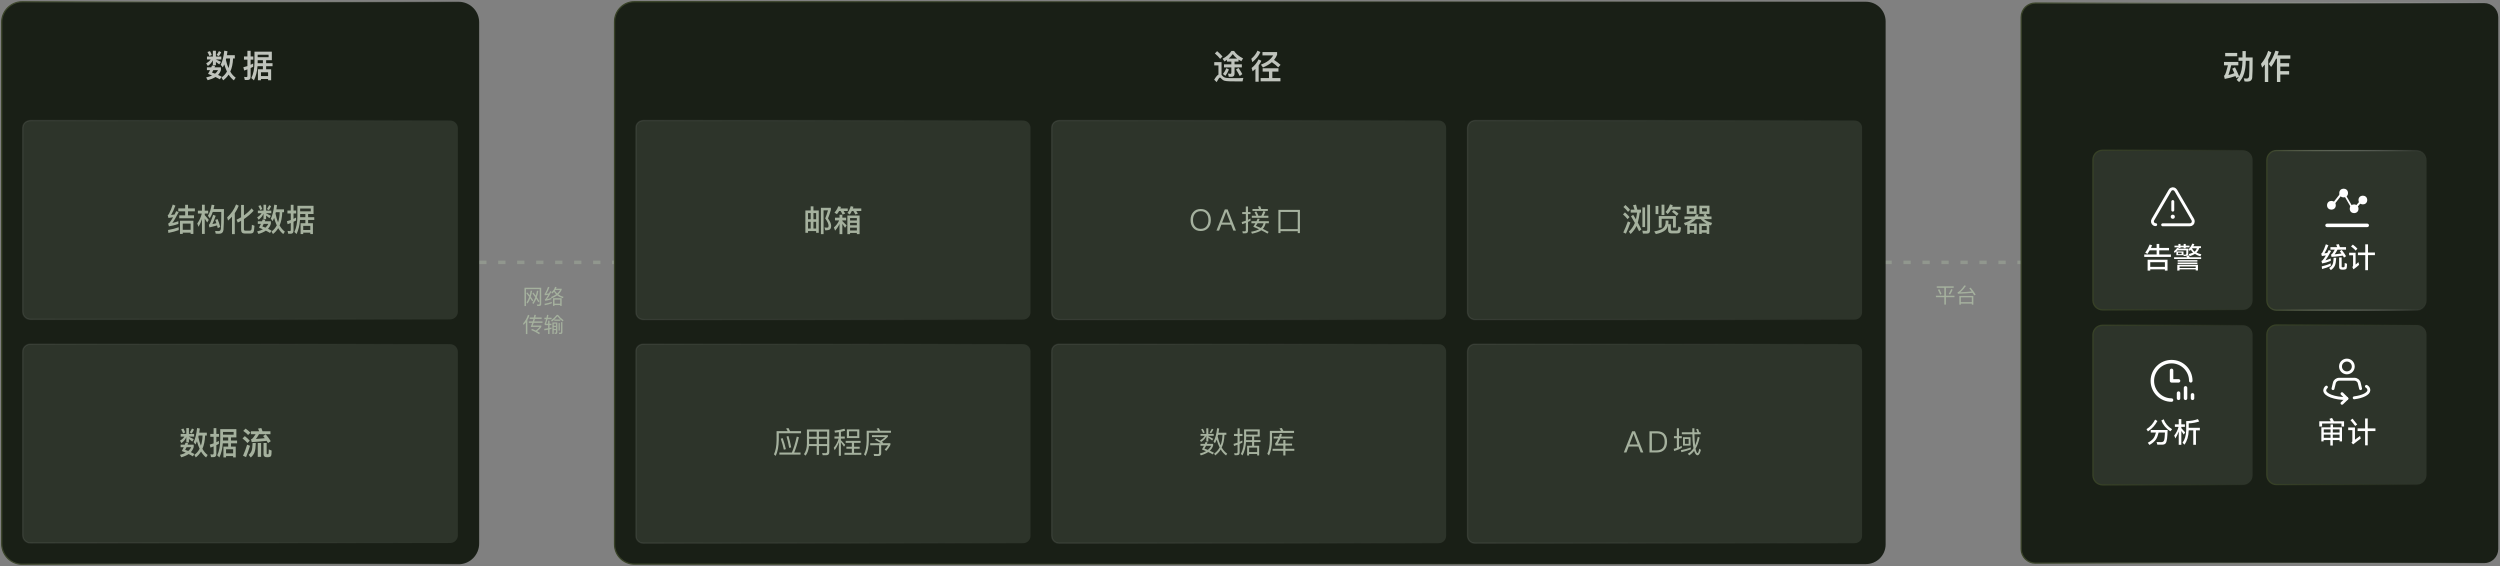 <?xml version="1.0" encoding="UTF-8"?>
<svg width="1431px" height="324px" viewBox="0 0 1431 324" version="1.1" xmlns="http://www.w3.org/2000/svg" xmlns:xlink="http://www.w3.org/1999/xlink">
    <rect x="0" y="0" width="1431" height="324" fill="#808080" stroke="none"/>
    <title>编组 43</title>
    <defs>
        <linearGradient x1="-0.058%" y1="50.03%" x2="100.064%" y2="50.03%" id="linearGradient-1">
            <stop stop-color="#384227" offset="0%"></stop>
            <stop stop-color="#384227" stop-opacity="0" offset="100%"></stop>
        </linearGradient>
        <linearGradient x1="-0.22%" y1="50.057%" x2="100.217%" y2="50.057%" id="linearGradient-2">
            <stop stop-color="#DCDCDC" stop-opacity="0.1" offset="0%"></stop>
            <stop stop-color="#F0F0F0" stop-opacity="0" offset="99.86%"></stop>
        </linearGradient>
        <linearGradient x1="-0.22%" y1="49.995%" x2="100.221%" y2="49.995%" id="linearGradient-3">
            <stop stop-color="#DCDCDC" stop-opacity="0.1" offset="0%"></stop>
            <stop stop-color="#F0F0F0" stop-opacity="0" offset="99.86%"></stop>
        </linearGradient>
        <linearGradient x1="-0.188%" y1="50.057%" x2="100.202%" y2="50.057%" id="linearGradient-4">
            <stop stop-color="#DCDCDC" stop-opacity="0.1" offset="0%"></stop>
            <stop stop-color="#F0F0F0" stop-opacity="0" offset="99.86%"></stop>
        </linearGradient>
        <linearGradient x1="-0.193%" y1="49.995%" x2="100.202%" y2="49.995%" id="linearGradient-5">
            <stop stop-color="#DCDCDC" stop-opacity="0.1" offset="0%"></stop>
            <stop stop-color="#F0F0F0" stop-opacity="0" offset="99.86%"></stop>
        </linearGradient>
        <linearGradient x1="-0.205%" y1="50.057%" x2="100.183%" y2="50.057%" id="linearGradient-6">
            <stop stop-color="#DCDCDC" stop-opacity="0.1" offset="0%"></stop>
            <stop stop-color="#F0F0F0" stop-opacity="0" offset="99.86%"></stop>
        </linearGradient>
        <linearGradient x1="-0.205%" y1="49.995%" x2="100.188%" y2="49.995%" id="linearGradient-7">
            <stop stop-color="#DCDCDC" stop-opacity="0.1" offset="0%"></stop>
            <stop stop-color="#F0F0F0" stop-opacity="0" offset="99.86%"></stop>
        </linearGradient>
        <linearGradient x1="-0.167%" y1="50.013%" x2="100.183%" y2="50.013%" id="linearGradient-8">
            <stop stop-color="#384227" offset="0%"></stop>
            <stop stop-color="#F0F0F0" stop-opacity="0" offset="100%"></stop>
        </linearGradient>
        <linearGradient x1="-0.19%" y1="50.014%" x2="100.166%" y2="50.014%" id="linearGradient-9">
            <stop stop-color="#DCDCDC" stop-opacity="0.1" offset="0%"></stop>
            <stop stop-color="#F0F0F0" stop-opacity="0" offset="99.86%"></stop>
        </linearGradient>
        <linearGradient x1="-0.136%" y1="49.997%" x2="100.159%" y2="49.997%" id="linearGradient-10">
            <stop stop-color="#384227" offset="0%"></stop>
            <stop stop-color="#F0F0F0" stop-opacity="0" offset="100%"></stop>
        </linearGradient>
        <linearGradient x1="-0.488%" y1="50.012%" x2="100.323%" y2="50.012%" id="linearGradient-11">
            <stop stop-color="#384227" offset="0%"></stop>
            <stop stop-color="#384227" stop-opacity="0" offset="100%"></stop>
        </linearGradient>
        <linearGradient x1="-0.394%" y1="50.012%" x2="100.417%" y2="50.012%" id="linearGradient-12">
            <stop stop-color="#384227" offset="0%"></stop>
            <stop stop-color="#F0F0F0" stop-opacity="0" offset="100%"></stop>
        </linearGradient>
        <linearGradient x1="-0.488%" y1="50.082%" x2="100.323%" y2="50.082%" id="linearGradient-13">
            <stop stop-color="#384227" offset="0%"></stop>
            <stop stop-color="#384127" stop-opacity="0" offset="100%"></stop>
        </linearGradient>
        <linearGradient x1="0.099%" y1="50.082%" x2="100.417%" y2="50.082%" id="linearGradient-14">
            <stop stop-color="#384227" offset="0%"></stop>
            <stop stop-color="#323B23" stop-opacity="0" offset="100%"></stop>
        </linearGradient>
    </defs>
    <g id="页面-1" stroke="none" stroke-width="1" fill="none" fill-rule="evenodd">
        <g id="许可分析-切图" transform="translate(-244, -1088)">
            <g id="编组-43" transform="translate(245, 1089)">
                <g id="dlpimg">
                    <line x1="252.949" y1="149.178" x2="255.207" y2="149.178" id="路径" stroke="#E6ECF2" stroke-width="3.34"></line>
                    <line x1="262.409" y1="149.178" x2="1170.892" y2="149.178" id="路径" stroke="#A5B19E" stroke-width="2" opacity="0.47" stroke-dasharray="0,0,4.18,6.69"></line>
                    <line x1="1174.44" y1="149.178" x2="1176.697" y2="149.178" id="路径" stroke="#E6ECF2" stroke-width="3.34"></line>
                    <path d="M362.062,0 L1067.047,0 C1073.282,0 1078.335,5.051 1078.335,11.285 L1078.335,310.607 C1078.335,316.841 1073.282,321.893 1067.047,321.893 L362.062,321.893 C355.827,321.893 350.774,316.841 350.774,310.607 L350.774,11.393 C350.774,5.159 355.827,0 362.062,0 Z" id="路径" stroke="url(#linearGradient-1)" stroke-width="0.75" fill="#191F16" fill-rule="nonzero"></path>
                    <path d="M605.197,68 L822.562,68 C824.927,68 826.754,69.935 826.754,72.192 L826.754,177.734 C826.754,180.098 824.819,181.925 822.562,181.925 L605.197,181.925 C602.832,181.925 601.004,179.991 601.004,177.734 L601.004,72.299 C600.897,69.935 602.832,68 605.197,68 C605.197,68 605.197,68 605.197,68 Z" id="路径" stroke="url(#linearGradient-2)" stroke-width="0.75" fill="#2D342A" fill-rule="nonzero"></path>
                    <path d="M605.197,196 L822.562,196 C824.927,196 826.754,197.935 826.754,200.192 L826.754,305.734 C826.754,308.098 824.819,309.925 822.562,309.925 L605.197,309.925 C602.832,309.925 601.004,307.991 601.004,305.734 L601.004,200.192 C600.897,197.827 602.832,196 605.197,196 Z" id="路径" stroke="url(#linearGradient-3)" stroke-width="0.75" fill="#2D342A" fill-rule="nonzero"></path>
                    <path d="M843.193,68 L1060.665,68 C1063.03,68 1064.858,69.935 1064.858,72.192 L1064.858,177.734 C1064.858,180.098 1062.923,181.925 1060.665,181.925 L843.193,181.925 C840.828,181.925 839,179.991 839,177.734 L839,72.299 C839,69.935 840.935,68 843.193,68 C843.193,68 843.193,68 843.193,68 Z" id="路径" stroke="url(#linearGradient-4)" stroke-width="0.75" fill="#2D342A" fill-rule="nonzero"></path>
                    <path d="M843.193,196 L1060.665,196 C1063.03,196 1064.858,197.935 1064.858,200.192 L1064.858,305.734 C1064.858,308.098 1062.923,309.925 1060.665,309.925 L843.193,309.925 C840.828,309.925 839,307.991 839,305.734 L839,200.192 C839,197.827 840.828,196 843.193,196 Z" id="路径" stroke="url(#linearGradient-5)" stroke-width="0.75" fill="#2D342A" fill-rule="nonzero"></path>
                    <path d="M584.669,68 C587.034,68 588.862,69.935 588.862,72.192 L588.862,177.734 C588.862,180.098 586.927,181.925 584.669,181.925 L367.197,181.925 C364.832,181.925 363.004,179.991 363.004,177.734 L363.004,72.299 C362.897,69.935 364.832,68 367.197,68 L584.669,68 Z" id="路径" stroke="url(#linearGradient-6)" stroke-width="0.75" fill="#2D342A" fill-rule="nonzero"></path>
                    <path d="M367.197,196 L584.669,196 C587.034,196 588.862,197.935 588.862,200.192 L588.862,305.734 C588.862,308.098 586.927,309.925 584.669,309.925 L367.197,309.925 C364.832,309.925 363.004,307.991 363.004,305.734 L363.004,200.192 C362.897,197.827 364.832,196 367.197,196 Z" id="路径" stroke="url(#linearGradient-7)" stroke-width="0.75" fill="#2D342A" fill-rule="nonzero"></path>
                    <path d="M11.719,0 L261.549,0 C267.999,0 273.267,5.266 273.267,11.715 L273.267,310.178 C273.267,316.626 267.999,322 261.549,322 L11.719,322 C5.269,322 0,316.734 0,310.178 L0,11.822 C-0.106,5.374 5.269,0 11.719,0 Z" id="路径" stroke="url(#linearGradient-8)" stroke-width="0.75" fill="#191F16" fill-rule="nonzero"></path>
                    <path d="M16.412,68 L256.674,68 C259.147,68 261.082,70.042 261.082,72.407 L261.082,177.411 C261.082,179.883 259.039,181.818 256.674,181.818 L16.412,181.818 C13.939,181.818 12.004,179.776 12.004,177.411 L12.004,72.407 C11.897,69.935 13.939,68 16.412,68 Z" id="路径" stroke="url(#linearGradient-9)" stroke-width="0.75" fill="#2D342A" fill-rule="nonzero"></path>
                    <path d="M16.412,196 L256.674,196 C259.147,196 261.082,198.042 261.082,200.407 L261.082,305.411 C261.082,307.883 259.039,309.818 256.674,309.818 L16.412,309.818 C13.939,309.818 12.004,307.776 12.004,305.411 L12.004,200.407 C11.897,197.935 13.939,196 16.412,196 Z" id="路径备份" stroke="url(#linearGradient-9)" stroke-width="0.75" fill="#2D342A" fill-rule="nonzero"></path>
                    <path d="M1420.937,0.752 C1425.345,0.752 1429,4.407 1429,8.813 L1429,313.294 C1429,317.701 1425.345,321.355 1420.937,321.355 L1164.012,321.355 C1159.605,321.355 1155.95,317.701 1155.95,313.294 L1155.95,8.813 C1155.95,4.299 1159.605,0.752 1164.012,0.752 L1420.937,0.752 Z" id="路径" stroke="url(#linearGradient-10)" stroke-width="0.75" fill="#191F16" fill-rule="nonzero"></path>
                    <path d="M1202.497,185.182 L1282.907,185.182 C1285.917,185.182 1288.39,187.654 1288.39,190.664 L1288.39,271.056 C1288.39,274.065 1285.917,276.537 1282.907,276.537 L1202.497,276.537 C1199.487,276.537 1197.015,274.065 1197.015,271.056 L1197.015,190.664 C1197.015,187.654 1199.38,185.182 1202.497,185.182 Z" id="路径" stroke="url(#linearGradient-11)" stroke-width="0.75" fill="#2D342A" fill-rule="nonzero"></path>
                    <g id="时间分析" transform="translate(1230, 205)" fill="#FFFFFF" fill-rule="nonzero">
                        <path d="M16,18 C16.552,18 17,18.448 17,19 L17,22 C17,22.552 16.552,23 16,23 C15.448,23 15,22.552 15,22 L15,19 C15,18.448 15.448,18 16,18 Z M20,15 C20.552,15 21,15.448 21,16 L21,22 C21,22.552 20.552,23 20,23 C19.448,23 19,22.552 19,22 L19,16 C19,15.448 19.448,15 20,15 L20,15 Z M24,19 C24.552,19 25,19.448 25,20 L25,22 C25,22.552 24.552,23 24,23 C23.448,23 23,22.552 23,22 L23,20 C23,19.448 23.448,19 24,19 Z" id="形状"></path>
                        <path d="M12,0 C18.627,0 24,5.373 24,12 C24,12.552 23.552,13 23,13 C22.448,13 22,12.552 22,12 C22,6.477 17.523,2 12,2 C6.477,2 2,6.477 2,12 C2,17.523 6.477,22 12,22 C12.552,22 13,22.448 13,23 C13,23.552 12.552,24 12,24 C5.373,24 0,18.627 0,12 C0,5.373 5.373,0 12,0 Z M12,5 C12.507,5 12.934,5.38 12.993,5.883 L13,6 L13,11 L16,11 C16.507,11 16.934,11.38 16.993,11.883 L17,12 C17,12.507 16.62,12.934 16.117,12.993 L16,13 L12,13 C11.493,13 11.066,12.62 11.007,12.117 L11,12 L11,6 C11,5.448 11.448,5 12,5 Z" id="形状"></path>
                    </g>
                    <path d="M1302.042,85.182 L1382.452,85.182 C1385.462,85.182 1387.935,87.654 1387.935,90.664 L1387.935,171.056 C1387.935,174.065 1385.462,176.537 1382.452,176.537 L1302.042,176.537 C1299.032,176.537 1296.56,174.065 1296.56,171.056 L1296.56,90.664 C1296.56,87.654 1299.032,85.182 1302.042,85.182 Z" id="路径" stroke="url(#linearGradient-12)" stroke-width="0.75" fill="#2D342A" fill-rule="nonzero"></path>
                    <g id="统计" transform="translate(1327.656, 138.752)" fill="#FFFFFF" fill-rule="nonzero">
                        <path d="M5.456,10.992 C3.984,11.712 2.256,12.288 0.304,12.72 L0.48,14.24 C2.336,13.792 4,13.184 5.456,12.448 L5.456,10.992 Z M2.672,0.064 C2.096,1.808 1.424,3.392 0.656,4.816 C0.464,5.104 0.24,5.312 0,5.408 L0.384,6.8 C1.184,6.688 1.952,6.576 2.688,6.448 C1.936,7.744 1.312,8.656 0.816,9.184 C0.624,9.36 0.4,9.504 0.128,9.632 L0.528,11.04 C2.08,10.784 3.728,10.304 5.456,9.584 L5.456,8.192 C4.432,8.64 3.424,8.992 2.432,9.264 C3.312,8.112 4.384,6.32 5.664,3.888 L4.304,3.376 C4.016,3.968 3.728,4.528 3.456,5.04 C2.912,5.136 2.368,5.216 1.824,5.28 C2.592,4.096 3.36,2.544 4.128,0.64 L2.672,0.064 Z M5.936,7.312 C8.256,7.136 10.416,6.896 12.4,6.592 C12.624,6.976 12.848,7.344 13.04,7.712 L14.224,6.896 C13.648,5.872 12.832,4.672 11.776,3.312 L10.624,4.032 C10.944,4.464 11.264,4.896 11.584,5.344 C10.304,5.536 9.008,5.696 7.712,5.824 C8.192,5.184 8.736,4.304 9.344,3.152 L14.208,3.152 L14.208,1.696 L10.704,1.696 C10.512,1.072 10.304,0.512 10.096,0 L8.544,0.256 C8.768,0.704 8.976,1.184 9.168,1.696 L5.28,1.696 L5.28,3.152 L7.76,3.152 C7.008,4.592 6.384,5.504 5.904,5.856 C5.84,5.888 5.728,5.936 5.6,5.968 L5.936,7.312 Z M7.12,7.808 C7.056,9.568 6.848,10.832 6.48,11.6 C6.096,12.4 5.456,13.088 4.56,13.664 L5.52,14.864 C6.608,14.128 7.376,13.264 7.84,12.272 C8.256,11.328 8.512,9.84 8.592,7.808 L7.12,7.808 Z M12.976,14.608 C13.712,14.544 14.208,14.368 14.432,14.048 C14.656,13.696 14.784,12.768 14.784,11.232 L13.472,10.768 C13.472,11.568 13.44,12.192 13.392,12.624 C13.36,13.008 13.184,13.216 12.896,13.248 L12,13.248 C11.808,13.216 11.712,13.056 11.712,12.8 L11.712,7.632 L10.256,7.632 L10.256,13.088 C10.256,14.096 10.816,14.608 11.952,14.608 L12.976,14.608 Z" id="形状"></path>
                        <path d="M21.024,4.8 L21.024,6.304 L25.216,6.304 L25.216,14.928 L26.784,14.928 L26.784,6.304 L30.752,6.304 L30.752,4.8 L26.784,4.8 L26.784,0.112 L25.216,0.112 L25.216,4.8 L21.024,4.8 Z M18.112,0.256 L17.056,1.296 C18.192,2.128 19.072,2.928 19.712,3.68 L20.752,2.624 C20.032,1.824 19.152,1.04 18.112,0.256 Z M16,4.896 L16,6.352 L18.24,6.352 L18.24,12.24 C18.24,12.56 18.096,12.832 17.824,13.056 L18.4,14.416 C19.568,13.664 20.672,12.8 21.696,11.84 L21.296,10.288 C20.736,10.816 20.208,11.296 19.696,11.712 L19.696,4.896 L16,4.896 Z" id="形状"></path>
                    </g>
                    <path d="M1202.497,85.014 L1282.907,85.014 C1285.917,85.014 1288.39,87.486 1288.39,90.495 L1288.39,170.888 C1288.39,173.897 1285.917,176.369 1282.907,176.369 L1202.497,176.369 C1199.487,176.369 1197.015,173.897 1197.015,170.888 L1197.015,90.495 C1197.015,87.486 1199.38,85.014 1202.497,85.014 Z" id="路径" stroke="url(#linearGradient-13)" stroke-width="0.75" fill="#2D342A" fill-rule="nonzero"></path>
                    <path d="M1240.552,142.299 L1234.962,142.299 L1234.962,144.664 L1241.627,144.664 L1241.627,146.061 L1226.362,146.061 L1226.362,144.664 L1233.457,144.664 L1233.457,142.299 L1229.48,142.299 C1229.05,143.051 1228.62,143.696 1228.19,144.341 L1226.9,143.589 C1227.975,142.192 1228.835,140.579 1229.48,138.967 L1230.877,139.397 C1230.662,139.935 1230.447,140.364 1230.232,140.902 L1233.457,140.902 L1233.457,138.645 L1234.962,138.645 L1234.962,140.902 L1240.552,140.902 L1240.552,142.299 L1240.552,142.299 Z M1228.297,153.907 L1228.297,147.673 L1239.692,147.673 L1239.692,153.907 L1238.187,153.907 L1238.187,153.154 L1229.802,153.154 L1229.802,153.907 L1228.297,153.907 L1228.297,153.907 Z M1229.802,149.07 L1229.802,151.757 L1238.187,151.757 L1238.187,149.07 L1229.802,149.07 Z" id="形状" fill="#FFFFFF" fill-rule="nonzero"></path>
                    <path d="M1246.142,141.117 L1246.035,141.332 L1251.625,141.332 C1251.625,141.977 1251.625,142.944 1251.517,144.126 C1251.517,144.556 1251.41,144.986 1251.087,145.201 C1250.657,145.416 1250.12,145.523 1249.69,145.523 L1248.937,145.523 L1248.83,145.093 L1244.745,145.093 L1244.745,142.944 C1244.422,143.266 1244.1,143.481 1243.777,143.804 L1243.347,142.836 C1244.1,142.192 1244.745,141.547 1245.282,140.794 L1246.142,141.117 L1246.142,141.117 Z M1258.935,147.243 L1243.455,147.243 L1243.455,146.276 L1250.872,146.276 L1250.442,145.523 L1251.732,145.093 L1252.377,146.276 L1258.935,146.276 L1258.935,147.243 L1258.935,147.243 Z M1245.927,141.009 L1245.927,140.579 L1243.67,140.579 L1243.67,139.612 L1245.927,139.612 L1245.927,138.645 L1247.11,138.645 L1247.11,139.612 L1248.937,139.612 L1248.937,138.645 L1250.12,138.645 L1250.12,139.612 L1252.27,139.612 L1252.27,140.579 L1250.12,140.579 L1250.12,141.117 L1248.937,141.117 L1248.937,140.579 L1247.11,140.579 L1247.11,141.009 L1245.927,141.009 Z M1250.442,142.299 L1245.39,142.299 C1245.282,142.407 1245.175,142.621 1244.852,142.944 L1248.83,142.944 L1248.83,144.771 L1249.475,144.771 C1249.69,144.771 1250.012,144.771 1250.227,144.664 C1250.335,144.556 1250.442,144.341 1250.442,144.126 L1250.442,142.299 L1250.442,142.299 Z M1245.282,153.907 L1245.282,150.575 L1257.107,150.575 L1257.107,153.799 L1255.817,153.799 L1255.817,153.154 L1246.572,153.154 L1246.572,153.799 L1245.282,153.907 L1245.282,153.907 Z M1256.785,148.748 L1245.497,148.748 L1245.497,147.888 L1256.785,147.888 L1256.785,148.748 Z M1256.785,150.145 L1245.497,150.145 L1245.497,149.285 L1256.785,149.285 L1256.785,150.145 Z M1245.712,143.589 L1245.712,144.449 L1247.755,144.449 L1247.755,143.589 L1245.712,143.589 Z M1246.572,151.542 L1246.572,152.402 L1255.817,152.402 L1255.817,151.542 L1246.572,151.542 Z M1258.827,141.009 L1257.86,141.009 C1257.537,141.977 1257,142.836 1256.247,143.589 C1257.107,144.019 1258.075,144.341 1259.042,144.556 L1258.505,145.738 C1257.43,145.416 1256.355,144.986 1255.387,144.341 C1254.42,144.879 1253.452,145.308 1252.377,145.631 L1251.732,144.449 C1252.592,144.234 1253.452,143.911 1254.312,143.589 C1253.775,143.159 1253.345,142.514 1253.022,141.977 C1252.807,142.192 1252.592,142.407 1252.377,142.621 L1251.732,141.762 C1252.592,140.794 1253.345,139.72 1253.882,138.43 L1255.065,138.752 C1254.85,139.182 1254.742,139.612 1254.42,139.935 L1258.827,139.935 L1258.827,141.009 L1258.827,141.009 Z M1253.667,141.117 C1253.99,141.869 1254.527,142.514 1255.172,143.051 C1255.817,142.514 1256.247,141.869 1256.462,141.117 L1253.667,141.117 L1253.667,141.117 L1253.667,141.117 Z" id="形状" fill="#FFFFFF" fill-rule="nonzero"></path>
                    <path d="M1236.897,127.682 L1252.485,127.682 C1253.56,127.682 1254.42,126.822 1254.42,125.748 C1254.42,125.425 1254.312,124.995 1254.205,124.78 L1244.422,108.014 C1243.885,107.154 1242.81,106.724 1241.842,107.262 C1241.52,107.477 1241.197,107.692 1241.09,108.014 L1231.307,124.78 C1230.77,125.64 1231.092,126.822 1231.952,127.36 C1232.275,127.575 1232.597,127.575 1232.92,127.575" id="路径" stroke="#FFFFFF" stroke-width="1.67" stroke-linecap="round" stroke-linejoin="round"></path>
                    <line x1="1242.702" y1="119.299" x2="1242.702" y2="114.355" id="路径" stroke="#FFFFFF" stroke-width="1.67" stroke-linecap="round" stroke-linejoin="round"></line>
                    <ellipse id="椭圆形" fill="#FFFFFF" fill-rule="nonzero" cx="1242.702" cy="123.061" rx="1.183" ry="1.182"></ellipse>
                    <g id="编组-19" transform="translate(1296.56, 185.014)">
                        <path d="M5.483,0 L85.893,0 C88.903,0 91.375,2.472 91.375,5.481 L91.375,85.874 C91.375,88.883 88.903,91.355 85.893,91.355 L5.483,91.355 C2.473,91.355 0,88.883 0,85.874 L0,5.481 C0,2.472 2.473,0 5.483,0 Z" id="路径" stroke="url(#linearGradient-14)" stroke-width="0.75" fill="#2D342A" fill-rule="nonzero"></path>
                        <path d="M29.993,58.145 L29.993,55.136 L36.55,55.136 L35.798,53.738 L37.303,53.201 L38.378,55.136 L44.183,55.136 L44.183,58.145 L42.678,58.145 L42.678,56.425 L31.605,56.425 L31.605,58.145 L29.993,58.145 Z M31.175,66.636 L31.175,58.575 L36.443,58.575 L36.443,56.963 L37.84,56.963 L37.84,58.575 L43,58.575 L43,66.636 L41.603,66.636 L41.603,65.883 L37.733,65.883 L37.733,69 L36.335,69 L36.335,65.883 L32.465,65.883 L32.465,66.636 L31.175,66.636 Z M32.573,59.757 L32.573,61.584 L36.443,61.584 L36.443,59.757 L32.573,59.757 Z M32.573,62.766 L32.573,64.593 L36.443,64.593 L36.443,62.766 L32.573,62.766 Z M41.603,59.757 L37.733,59.757 L37.733,61.584 L41.603,61.584 L41.603,59.757 Z M37.733,62.766 L37.733,64.593 L41.603,64.593 L41.603,62.766 L37.733,62.766 Z" id="形状" fill="#FFFFFF" fill-rule="nonzero"></path>
                        <path d="M53.75,65.023 C53.32,65.346 52.568,65.883 51.708,66.528 C50.74,67.28 49.988,67.818 49.343,68.355 L48.375,67.28 C48.59,67.173 48.698,67.065 48.805,66.85 C48.913,66.636 48.913,66.421 48.913,66.206 L48.913,60.187 L46.548,60.187 L46.548,58.682 L50.418,58.682 L50.418,65.668 L53.32,63.519 L53.75,65.023 L53.75,65.023 Z M50.525,57.822 C49.235,56.21 48.375,55.028 47.838,54.491 L49.02,53.631 C49.665,54.383 50.525,55.458 51.708,56.963 L50.525,57.822 L50.525,57.822 Z M56.223,68.893 L56.223,60.724 L51.923,60.724 L51.923,59.22 L56.223,59.22 L56.223,53.523 L57.728,53.523 L57.728,59.22 L62.135,59.22 L62.135,60.724 L57.728,60.724 L57.728,68.893 L56.223,68.893 Z" id="形状" fill="#FFFFFF" fill-rule="nonzero"></path>
                        <path d="M45.795,42.131 C38.808,42.131 33.11,40.089 33.11,37.402 C33.218,36.65 33.54,36.005 34.078,35.575" id="路径" stroke="#FFFFFF" stroke-width="1.67" stroke-linecap="round" stroke-linejoin="round"></path>
                        <path d="M56.975,35.145 C57.835,35.575 58.373,36.435 58.373,37.294 C58.373,39.336 54.933,41.056 49.988,41.701" id="路径" stroke="#FFFFFF" stroke-width="1.67" stroke-linecap="round" stroke-linejoin="round"></path>
                        <polyline id="路径" stroke="#FFFFFF" stroke-width="1.67" stroke-linecap="round" stroke-linejoin="round" points="43 39.336 45.795 42.131 43 44.818"></polyline>
                        <ellipse id="椭圆形" stroke="#FFFFFF" stroke-width="1.67" stroke-linecap="round" stroke-linejoin="round" cx="45.795" cy="23.752" rx="3.655" ry="3.654"></ellipse>
                        <path d="M53.643,36.435 L52.89,33.318 C52.675,32.028 51.493,31.061 50.095,31.061 L41.388,31.061 C39.99,31.061 38.808,32.028 38.593,33.318 L37.84,36.435" id="路径" stroke="#FFFFFF" stroke-width="1.67" stroke-linecap="round" stroke-linejoin="round"></path>
                    </g>
                </g>
                <g id="终端统计" transform="translate(1330, 107)" fill="#FFFFFF" fill-rule="nonzero">
                    <rect id="矩形" transform="translate(13.5, 7.685) rotate(-30) translate(-13.5, -7.685) " x="13" y="2.185" width="1" height="11" rx="0.5"></rect>
                    <g id="编组-25" transform="translate(1, 0)">
                        <circle id="椭圆形" cx="9.5" cy="2.5" r="2.5"></circle>
                        <circle id="椭圆形备份-3" cx="20.5" cy="6.5" r="2.5"></circle>
                        <circle id="椭圆形备份-4" cx="15.5" cy="11.5" r="2.5"></circle>
                        <circle id="椭圆形备份-5" cx="2.5" cy="9.5" r="2.5"></circle>
                        <path d="M17.542,4.617 L17.708,4.617 C17.984,4.617 18.208,4.841 18.208,5.117 L18.208,13.45 C18.208,13.727 17.984,13.95 17.708,13.95 L17.542,13.95 C17.266,13.95 17.042,13.727 17.042,13.45 L17.042,5.117 C17.042,4.841 17.266,4.617 17.542,4.617 Z" id="矩形" transform="translate(17.625, 9.284) rotate(-319) translate(-17.625, -9.284) "></path>
                        <path d="M5.875,1.117 L6.042,1.117 C6.318,1.117 6.542,1.341 6.542,1.617 L6.542,9.95 C6.542,10.227 6.318,10.45 6.042,10.45 L5.875,10.45 C5.599,10.45 5.375,10.227 5.375,9.95 L5.375,1.617 C5.375,1.341 5.599,1.117 5.875,1.117 Z" id="矩形备份-4" transform="translate(5.958, 5.784) rotate(-322) translate(-5.958, -5.784) "></path>
                    </g>
                    <path d="M0,21 C-6.76353751e-17,20.448 0.448,20 1,20 L24,20 C24.552,20 25,20.448 25,21 C25,21.552 24.552,22 24,22 L1,22 C0.448,22 6.76353751e-17,21.552 0,21 Z" id="路径"></path>
                </g>
                <g id="数据" transform="translate(117, 28)" fill="#BFC3BC" fill-rule="nonzero">
                    <path d="M11.485,4.452 L13.698,4.452 C13.625,6.522 13.317,8.372 12.773,9.984 C12.174,8.61 11.684,7.016 11.285,5.203 C11.358,4.946 11.412,4.708 11.485,4.452 Z M11.902,11.944 C11.122,13.355 10.069,14.49 8.763,15.37 L9.743,16.982 C10.977,16.084 12.029,14.985 12.882,13.703 C13.734,15.058 14.732,16.157 15.857,17 L16.909,15.443 C15.712,14.619 14.678,13.464 13.807,11.999 C14.768,9.911 15.295,7.401 15.403,4.452 L16.401,4.452 L16.401,2.601 L11.866,2.601 C11.993,1.887 12.101,1.136 12.21,0.33 L10.36,0 C10.015,3.371 9.344,6.064 8.346,8.079 L9.525,9.562 C9.815,9.05 10.106,8.482 10.378,7.877 C10.813,9.379 11.321,10.735 11.902,11.944 Z M3.32,8.5 C3.211,8.83 3.084,9.159 2.957,9.526 L0.435,9.526 L0.435,11.156 L2.232,11.156 C1.905,11.834 1.524,12.548 1.089,13.281 C1.887,13.593 2.667,13.904 3.393,14.216 C2.431,14.655 1.306,15.04 0,15.333 L0.871,16.927 C2.667,16.45 4.155,15.846 5.352,15.077 C6.332,15.534 7.166,15.974 7.856,16.395 L8.872,14.893 C8.201,14.527 7.511,14.197 6.804,13.886 C7.602,13.08 8.146,12.127 8.455,11.065 L8.455,9.526 L4.808,9.526 C4.899,9.269 4.989,8.995 5.098,8.72 L3.32,8.5 Z M5.098,13.171 C4.518,12.933 3.937,12.713 3.356,12.53 C3.61,12.091 3.864,11.633 4.1,11.156 L6.785,11.156 C6.404,11.907 5.842,12.585 5.098,13.171 Z M2.213,0.275 L0.744,0.751 C1.143,1.429 1.524,2.198 1.887,3.078 L3.229,2.473 C2.939,1.685 2.594,0.953 2.213,0.275 Z M7.312,0.256 C6.985,0.989 6.513,1.722 5.933,2.473 L7.257,3.151 C7.82,2.418 8.273,1.667 8.636,0.898 L7.312,0.256 Z M0.472,3.352 L0.472,5.019 L2.631,5.019 C2.086,5.825 1.216,6.558 0.036,7.236 L0.98,8.775 C2.286,7.822 3.229,6.741 3.846,5.496 L3.846,8.372 L5.588,8.372 L5.588,6.448 C6.096,6.796 6.731,7.273 7.493,7.877 L8.473,6.375 C7.493,5.88 6.531,5.441 5.588,5.056 L5.588,5.019 L8.672,5.019 L8.672,3.352 L5.588,3.352 L5.588,0.037 L3.846,0.037 L3.846,3.352 L0.472,3.352 Z" id="形状"></path>
                    <path d="M23.667,16.798 C24.864,16.798 25.463,16.157 25.463,14.912 L25.463,9.947 C25.935,9.709 26.425,9.471 26.933,9.214 L26.933,7.346 C26.461,7.602 25.971,7.841 25.463,8.079 L25.463,5.166 L27.005,5.166 L27.005,3.316 L25.463,3.316 L25.463,0.073 L23.613,0.073 L23.613,3.316 L21.653,3.316 L21.653,5.166 L23.613,5.166 L23.613,8.83 C22.851,9.086 22.07,9.306 21.29,9.489 L21.78,11.376 C22.397,11.175 22.996,10.955 23.613,10.735 L23.613,14.435 C23.613,14.893 23.413,15.131 23.032,15.131 C22.615,15.131 22.179,15.077 21.726,15.003 L22.125,16.798 L23.667,16.798 Z M29.4,8.903 L32.485,8.903 L32.485,10.662 L29.636,10.662 L29.636,16.963 L31.378,16.963 L31.378,16.212 L35.46,16.212 L35.46,16.963 L37.202,16.963 L37.202,10.662 L34.335,10.662 L34.335,8.903 L38,8.903 L38,7.163 L34.335,7.163 L34.335,5.441 L37.601,5.441 L37.601,0.586 L27.658,0.586 L27.658,6.668 C27.64,10.332 27.042,13.336 25.862,15.663 L27.35,17 C28.493,14.655 29.182,11.962 29.4,8.903 Z M32.485,5.441 L32.485,7.163 L29.473,7.163 C29.473,6.998 29.491,6.833 29.491,6.668 L29.491,5.441 L32.485,5.441 Z M31.378,14.527 L31.378,12.347 L35.46,12.347 L35.46,14.527 L31.378,14.527 Z M35.75,2.327 L35.75,3.755 L29.491,3.755 L29.491,2.327 L35.75,2.327 Z" id="形状"></path>
                </g>
                <g id="途径" transform="translate(694, 28)" fill="#BFC3BC" fill-rule="nonzero">
                    <path d="M6.979,10.036 C6.432,11.322 5.776,12.435 5.011,13.356 L6.432,14.412 C7.197,13.394 7.872,12.186 8.455,10.804 L6.979,10.036 Z M13.903,9.883 L12.5,10.804 C13.393,12.166 14.103,13.394 14.632,14.507 L16.108,13.414 C15.597,12.416 14.85,11.226 13.903,9.883 Z M9.894,0.154 C8.71,1.977 7.033,3.454 4.847,4.606 L5.849,6.179 C6.359,5.91 6.851,5.623 7.325,5.296 L7.325,6.275 L9.821,6.275 L9.821,7.81 L5.612,7.81 L5.612,9.595 L9.821,9.595 L9.821,12.569 C9.821,13.011 9.639,13.241 9.293,13.241 C8.856,13.241 8.4,13.183 7.926,13.107 L8.345,14.968 L9.931,14.968 C11.079,14.968 11.662,14.316 11.662,13.049 L11.662,9.595 L15.834,9.595 L15.834,7.81 L11.662,7.81 L11.662,6.275 L13.939,6.275 L13.939,5.124 C14.413,5.431 14.941,5.738 15.525,6.045 L16.527,4.433 C14.085,3.205 12.372,1.765 11.388,0.154 L9.894,0.154 Z M8.327,4.529 C9.184,3.8 9.949,2.936 10.641,1.957 C11.261,2.878 12.081,3.742 13.101,4.529 L8.327,4.529 Z M1.676,0.288 L0.383,1.574 C1.695,2.687 2.715,3.742 3.426,4.701 L4.756,3.32 C3.918,2.322 2.879,1.305 1.676,0.288 Z M12.063,17.578 L16.235,17.578 L16.691,15.601 C16.199,15.64 15.488,15.678 14.559,15.716 C13.611,15.716 12.7,15.736 11.807,15.736 C10.386,15.736 9.147,15.716 8.09,15.697 C7.015,15.659 6.213,15.505 5.685,15.217 C5.248,14.968 4.829,14.584 4.41,14.085 L4.209,13.874 L4.209,6.582 L0.036,6.582 L0.036,8.424 L2.442,8.424 L2.442,13.682 C1.713,14.104 0.911,15.083 0,16.618 L1.403,18 C2.314,16.273 2.934,15.409 3.298,15.409 C3.498,15.409 3.717,15.563 3.972,15.889 C4.519,16.542 5.157,16.983 5.885,17.213 C6.651,17.405 7.617,17.52 8.801,17.539 C9.967,17.559 11.06,17.578 12.063,17.578 Z" id="形状"></path>
                    <path d="M31.367,11.994 L31.367,15.678 L26.575,15.678 L26.575,17.539 L37.927,17.539 L37.927,15.678 L33.281,15.678 L33.281,11.994 L36.779,11.994 L36.779,10.094 L27.741,10.094 L27.741,11.994 L31.367,11.994 Z M33.007,6.582 C34.538,7.618 35.741,8.616 36.633,9.557 L38,8.117 C36.961,7.196 35.722,6.256 34.265,5.296 C34.993,4.394 35.577,3.416 36.014,2.36 L36.014,0.787 L27.632,0.787 L27.632,2.706 L33.773,2.706 C32.461,4.989 30.11,6.755 26.757,8.021 L27.905,9.614 C29.946,8.789 31.659,7.772 33.007,6.582 Z M24.771,0 C24.006,1.765 22.84,3.301 21.255,4.625 L21.838,6.563 C24.024,4.836 25.555,2.917 26.448,0.825 L24.771,0 Z M25.391,4.989 C24.516,6.87 23.204,8.501 21.419,9.921 L21.983,11.84 C22.548,11.399 23.095,10.938 23.605,10.478 L23.605,17.77 L25.464,17.77 L25.464,8.424 C26.083,7.58 26.612,6.716 27.013,5.795 L25.391,4.989 Z" id="形状"></path>
                </g>
                <g id="动作" transform="translate(1272, 28)" fill="#C6CCC3" fill-rule="nonzero">
                    <path d="M0.695,1.318 L0.695,3.21 L7.569,3.21 L7.569,1.318 L0.695,1.318 Z M0.018,6.459 L0.018,8.408 L2.285,8.408 C1.499,11.503 0.859,13.414 0.384,14.14 C0.311,14.197 0.183,14.255 0,14.312 L0.439,16.185 C2.633,15.764 4.699,15.229 6.618,14.541 C6.765,14.904 6.911,15.287 7.057,15.707 L8.629,14.866 C8.227,15.535 7.77,16.146 7.24,16.682 L8.684,18 C11.171,15.459 12.432,11.446 12.487,5.962 L12.487,5.809 L14.571,5.809 C14.535,10.873 14.48,13.834 14.37,14.694 C14.224,15.535 13.785,15.955 13.017,15.955 C12.542,15.955 11.993,15.917 11.354,15.879 L11.792,17.618 C12.524,17.675 13.017,17.713 13.31,17.713 C14.992,17.713 15.942,17.006 16.162,15.592 C16.326,14.102 16.418,10.204 16.418,3.898 L12.487,3.898 L12.487,0.229 L10.586,0.229 L10.586,3.898 L8.337,3.898 L8.337,5.809 L10.586,5.809 L10.586,5.962 C10.549,9.592 9.927,12.535 8.703,14.752 C7.935,12.841 7.13,11.102 6.326,9.535 L4.735,10.338 C5.137,11.14 5.54,11.981 5.942,12.898 C4.827,13.318 3.693,13.682 2.541,13.949 C2.998,12.726 3.529,10.892 4.132,8.408 L8.227,8.408 L8.227,6.459 L0.018,6.459 Z" id="形状"></path>
                    <path d="M29.791,4.624 L30.321,4.624 L30.321,17.924 L32.259,17.924 L32.259,13.662 L37.305,13.662 L37.305,11.732 L32.259,11.732 L32.259,9.115 L37.305,9.115 L37.305,7.166 L32.259,7.166 L32.259,4.624 L38,4.624 L38,2.656 L30.632,2.656 C30.888,1.949 31.144,1.223 31.4,0.459 L29.462,0 C28.365,3.287 27.085,5.809 25.623,7.605 L26.994,9.325 C28.018,8.025 28.95,6.459 29.791,4.624 Z M23.392,7.93 L23.392,17.924 L25.33,17.924 L25.33,5.064 C26.061,3.764 26.665,2.389 27.122,0.955 L25.312,0.076 C24.416,2.943 23.045,5.446 21.198,7.567 L21.838,9.707 C22.387,9.134 22.899,8.541 23.392,7.93 Z" id="形状"></path>
                </g>
                <g id="编组-17" transform="translate(95, 116)" fill="#A5B19E" fill-rule="nonzero">
                    <path d="M6.303,13.069 C4.561,13.724 2.511,14.252 0.171,14.652 L0.376,16.327 C2.596,15.908 4.561,15.362 6.303,14.707 L6.303,13.069 Z M2.887,0.073 C2.272,2.075 1.52,3.895 0.666,5.533 C0.461,5.843 0.239,6.061 0,6.17 L0.393,7.754 C1.315,7.608 2.221,7.481 3.075,7.353 C2.238,8.846 1.537,9.883 0.991,10.502 C0.786,10.702 0.547,10.866 0.256,10.994 L0.683,12.541 C2.391,12.304 4.185,11.849 6.098,11.157 L6.098,9.61 C4.936,10.047 3.775,10.393 2.63,10.648 C3.621,9.337 4.834,7.244 6.286,4.405 L4.868,3.859 C4.526,4.532 4.219,5.169 3.912,5.788 C3.228,5.897 2.562,5.988 1.913,6.061 C2.767,4.678 3.587,2.894 4.407,0.692 L2.887,0.073 Z M6.047,2.275 L6.047,3.95 L9.992,3.95 L9.992,6.243 L6.61,6.243 L6.61,7.918 L15.048,7.918 L15.048,6.243 L11.615,6.243 L11.615,3.95 L15.544,3.95 L15.544,2.275 L11.615,2.275 L11.615,0.218 L9.992,0.218 L9.992,2.275 L6.047,2.275 Z M14.69,9.337 L7.02,9.337 L7.02,16.909 L8.609,16.909 L8.609,16.181 L13.118,16.181 L13.118,16.909 L14.69,16.909 L14.69,9.337 Z M8.609,14.543 L8.609,10.975 L13.118,10.975 L13.118,14.543 L8.609,14.543 Z" id="形状"></path>
                    <path d="M25.126,0.182 C24.75,2.657 24.067,4.769 23.042,6.498 L24.084,7.954 C24.767,6.88 25.331,5.661 25.792,4.296 L30.66,4.296 C30.643,9.756 30.575,12.959 30.438,13.906 C30.302,14.816 29.858,15.289 29.106,15.289 C28.542,15.289 27.876,15.253 27.125,15.198 L27.483,16.745 C28.372,16.782 28.986,16.818 29.362,16.818 C30.865,16.818 31.719,16.072 31.924,14.579 C32.095,13.069 32.198,9.101 32.198,2.676 L26.254,2.676 C26.424,1.948 26.578,1.183 26.715,0.382 L25.126,0.182 Z M23.862,13.16 C25.485,12.796 26.937,12.431 28.235,12.031 C28.372,12.522 28.508,13.032 28.645,13.578 L30.063,12.905 C29.618,11.303 29.123,9.792 28.542,8.391 L27.193,8.882 C27.415,9.465 27.637,10.084 27.859,10.757 C27.142,10.939 26.39,11.103 25.57,11.285 C26.066,10.284 26.698,8.7 27.466,6.516 L26.031,5.97 C24.836,9.537 24.016,11.449 23.555,11.722 L23.862,13.16 Z M21.198,8.118 C21.59,8.7 22.052,9.446 22.581,10.338 L23.503,8.864 C22.718,7.881 21.949,6.971 21.198,6.152 L21.198,5.242 L23.162,5.242 L23.162,3.586 L21.198,3.586 L21.198,0.182 L19.609,0.182 L19.609,3.586 L17.269,3.586 L17.269,5.242 L19.507,5.242 C18.96,7.372 18.106,9.264 16.927,10.921 L17.628,12.832 C18.413,11.485 19.079,10.011 19.609,8.409 L19.609,16.891 L21.198,16.891 L21.198,8.118 Z" id="形状"></path>
                    <path d="M39.133,0 C38.039,2.839 36.331,5.315 34.025,7.444 L34.538,9.246 C35.341,8.536 36.092,7.79 36.792,7.026 L36.792,17 L38.398,17 L38.398,5.005 C39.32,3.677 40.072,2.257 40.653,0.764 L39.133,0 Z M47.246,16.672 C48.1,16.672 48.698,16.454 49.022,16.017 C49.33,15.58 49.552,14.306 49.672,12.213 L48.168,11.685 C48.134,13.36 48.015,14.324 47.844,14.597 C47.656,14.87 47.366,15.016 46.973,15.016 L44.428,15.016 C43.881,15.016 43.625,14.761 43.625,14.252 L43.625,8.391 C45.709,7.007 47.554,5.406 49.176,3.622 L48.049,2.257 C46.785,3.768 45.299,5.115 43.625,6.298 L43.625,0.291 L42.002,0.291 L42.002,7.372 C41.182,7.881 40.294,8.336 39.372,8.773 L40.106,10.411 C40.755,10.084 41.387,9.738 42.002,9.392 L42.002,14.488 C42.002,15.944 42.685,16.672 44.052,16.672 L47.246,16.672 Z" id="形状"></path>
                    <path d="M61.902,4.459 L64.105,4.459 C64.037,6.643 63.729,8.573 63.166,10.247 C62.568,8.828 62.072,7.171 61.697,5.278 C61.765,5.024 61.833,4.751 61.902,4.459 Z M62.431,12.013 C61.68,13.451 60.672,14.616 59.408,15.526 L60.245,16.964 C61.44,16.054 62.448,14.925 63.251,13.596 C64.071,14.998 65.027,16.126 66.138,16.982 L67.043,15.58 C65.881,14.743 64.891,13.56 64.037,12.049 C64.959,9.956 65.472,7.426 65.574,4.459 L66.565,4.459 L66.565,2.803 L62.226,2.803 C62.363,2.057 62.465,1.274 62.568,0.437 L60.979,0.146 C60.638,3.531 59.988,6.225 59.032,8.227 L60.057,9.574 C60.364,9.028 60.638,8.409 60.911,7.754 C61.338,9.337 61.85,10.757 62.431,12.013 Z M54.335,8.609 C54.232,8.937 54.113,9.301 53.976,9.665 L51.568,9.665 L51.568,11.139 L53.361,11.139 C53.037,11.831 52.661,12.541 52.251,13.305 C53.037,13.633 53.788,13.942 54.488,14.252 C53.566,14.761 52.456,15.162 51.175,15.489 L51.926,16.909 C53.617,16.436 55.035,15.817 56.162,15.034 C57.102,15.489 57.905,15.926 58.571,16.363 L59.442,15.016 C58.793,14.652 58.11,14.288 57.409,13.96 C58.195,13.123 58.742,12.158 59.049,11.066 L59.049,9.665 L55.565,9.665 C55.667,9.374 55.752,9.101 55.855,8.809 L54.335,8.609 Z M55.923,13.305 C55.36,13.05 54.779,12.832 54.181,12.613 C54.454,12.14 54.71,11.649 54.95,11.139 L57.597,11.139 C57.221,11.94 56.675,12.668 55.923,13.305 Z M53.156,0.437 L51.875,0.892 C52.268,1.565 52.644,2.348 52.985,3.222 L54.147,2.657 C53.856,1.857 53.532,1.128 53.156,0.437 Z M58.058,0.419 C57.751,1.147 57.324,1.893 56.777,2.657 L57.905,3.276 C58.434,2.53 58.861,1.766 59.203,1.001 L58.058,0.419 Z M51.602,3.531 L51.602,5.042 L53.754,5.042 C53.242,5.879 52.405,6.662 51.209,7.39 L52.012,8.791 C53.327,7.808 54.266,6.662 54.83,5.351 L54.83,8.427 L56.316,8.427 L56.316,6.389 C56.846,6.753 57.478,7.262 58.229,7.899 L59.083,6.534 C58.144,6.006 57.221,5.533 56.316,5.133 L56.316,5.042 L59.288,5.042 L59.288,3.531 L56.316,3.531 L56.316,0.182 L54.83,0.182 L54.83,3.531 L51.602,3.531 Z" id="形状"></path>
                    <path d="M70.408,16.8 C71.467,16.8 72.014,16.199 72.014,14.998 L72.014,9.956 C72.492,9.719 72.97,9.465 73.465,9.21 L73.465,7.517 C72.987,7.79 72.492,8.045 72.014,8.282 L72.014,5.169 L73.517,5.169 L73.517,3.513 L72.014,3.513 L72.014,0.218 L70.442,0.218 L70.442,3.513 L68.529,3.513 L68.529,5.169 L70.442,5.169 L70.442,8.937 C69.708,9.21 68.973,9.446 68.222,9.628 L68.631,11.339 C69.229,11.121 69.827,10.903 70.442,10.666 L70.442,14.579 C70.442,15.052 70.237,15.289 69.861,15.289 C69.451,15.289 69.041,15.234 68.614,15.162 L68.956,16.8 L70.408,16.8 Z M75.72,8.9 L78.795,8.9 L78.795,10.775 L76.062,10.775 L76.062,16.964 L77.565,16.964 L77.565,16.181 L81.613,16.181 L81.613,16.964 L83.116,16.964 L83.116,10.775 L80.366,10.775 L80.366,8.9 L83.885,8.9 L83.885,7.317 L80.366,7.317 L80.366,5.497 L83.475,5.497 L83.475,0.783 L74.234,0.783 L74.234,6.716 C74.217,10.411 73.636,13.433 72.492,15.781 L73.756,16.982 C74.849,14.652 75.498,11.958 75.72,8.9 Z M78.795,5.497 L78.795,7.317 L75.788,7.317 C75.788,7.117 75.806,6.916 75.806,6.716 L75.806,5.497 L78.795,5.497 Z M77.565,14.652 L77.565,12.304 L81.613,12.304 L81.613,14.652 L77.565,14.652 Z M81.903,2.366 L81.903,3.95 L75.806,3.95 L75.806,2.366 L81.903,2.366 Z" id="形状"></path>
                </g>
                <g id="邮箱" transform="translate(460, 117)" fill="#A5B19E" fill-rule="nonzero">
                    <path d="M7.664,2.469 L4.622,2.469 L4.622,0.086 L3.042,0.086 L3.042,2.469 L0,2.469 L0,15.263 L1.512,15.263 L1.512,14.251 L6.152,14.251 L6.152,15.263 L7.664,15.263 L7.664,2.469 Z M1.512,12.793 L1.512,8.952 L3.042,8.952 L3.042,12.793 L1.512,12.793 Z M4.622,12.793 L4.622,8.952 L6.152,8.952 L6.152,12.793 L4.622,12.793 Z M1.512,7.511 L1.512,3.944 L3.042,3.944 L3.042,7.511 L1.512,7.511 Z M4.622,3.944 L6.152,3.944 L6.152,7.511 L4.622,7.511 L4.622,3.944 Z M8.888,0.943 L8.888,16 L10.417,16 L10.417,2.401 L12.933,2.401 C12.423,4.184 11.896,5.728 11.352,7.014 C12.61,8.746 13.238,10.135 13.255,11.198 C13.238,11.644 13.187,11.919 13.102,12.056 C12.984,12.193 12.746,12.279 12.389,12.313 C11.981,12.313 11.505,12.262 10.927,12.193 L11.386,13.839 C12.746,13.839 13.663,13.633 14.105,13.239 C14.53,12.862 14.751,12.176 14.751,11.198 C14.734,10.118 14.139,8.729 12.95,7.014 C13.544,5.522 14.088,3.893 14.598,2.126 L14.598,0.943 L8.888,0.943 Z" id="形状"></path>
                    <path d="M16.943,6.585 L16.943,8.163 L19.322,8.163 C18.677,9.672 17.674,11.01 16.314,12.21 L17.011,14.028 C18.048,12.862 18.898,11.576 19.543,10.152 L19.543,16 L21.158,16 L21.158,10.084 C21.6,10.701 22.109,11.473 22.704,12.399 L23.622,11.027 C22.789,10.118 21.973,9.295 21.158,8.557 L21.158,8.163 L23.333,8.163 L23.333,6.585 L21.158,6.585 L21.158,4.905 L19.543,4.905 L19.543,6.585 L16.943,6.585 Z M31.031,5.368 L24.03,5.368 L24.03,16 L25.576,16 L25.576,15.348 L29.468,15.348 L29.468,16 L31.031,16 L31.031,5.368 Z M25.576,13.908 L25.576,12.33 L29.468,12.33 L29.468,13.908 L25.576,13.908 Z M25.576,10.958 L25.576,9.569 L29.468,9.569 L29.468,10.958 L25.576,10.958 Z M25.576,8.197 L25.576,6.808 L29.468,6.808 L29.468,8.197 L25.576,8.197 Z M19.322,2.778 L20.155,2.778 C20.597,3.43 20.988,4.116 21.311,4.819 L22.789,4.253 C22.551,3.79 22.245,3.293 21.871,2.778 L24.251,2.778 L24.251,1.338 L20.019,1.338 C20.138,1.046 20.257,0.737 20.359,0.429 L18.813,0.086 C18.371,1.389 17.657,2.589 16.637,3.704 L18.048,4.596 C18.524,4.047 18.948,3.43 19.322,2.778 Z M26.596,2.778 L27.463,2.778 C27.904,3.43 28.312,4.099 28.652,4.785 L30.063,4.253 C29.825,3.807 29.519,3.31 29.145,2.778 L32,2.778 L32,1.338 L27.174,1.338 C27.276,1.012 27.395,0.686 27.497,0.343 L25.95,0 C25.576,1.372 24.964,2.675 24.081,3.893 L25.44,4.767 C25.865,4.15 26.256,3.498 26.596,2.778 Z" id="形状"></path>
                </g>
                <g id="浏览器" transform="translate(928, 116)" fill="#A5B19E" fill-rule="nonzero">
                    <path d="M1.396,0.345 L0.244,1.488 C1.378,2.486 2.268,3.411 2.896,4.282 L4.048,3.084 C3.333,2.177 2.443,1.252 1.396,0.345 Z M1.134,4.572 L0,5.715 C1.117,6.695 1.972,7.602 2.582,8.455 L3.734,7.257 C3.036,6.368 2.164,5.479 1.134,4.572 Z M2.774,9.743 C2.041,11.884 1.186,14.006 0.174,16.075 L1.675,16.746 C2.617,14.75 3.472,12.609 4.24,10.342 L2.774,9.743 Z M4.397,3.012 L4.397,4.681 L8.078,4.681 C7.904,6.096 7.677,7.366 7.398,8.527 C6.909,7.693 6.386,6.84 5.828,5.951 L4.571,6.785 C5.374,8.092 6.124,9.344 6.787,10.559 C6.735,10.704 6.683,10.868 6.613,11.031 C5.88,12.7 4.798,14.206 3.333,15.585 L4.362,16.946 C5.793,15.585 6.927,14.043 7.747,12.337 C8.27,13.371 8.759,14.369 9.195,15.349 L10.504,14.387 C9.963,13.172 9.282,11.847 8.48,10.396 C8.933,8.836 9.3,6.931 9.596,4.681 L10.312,4.681 L10.312,3.012 L8.183,3.012 C7.939,1.941 7.694,0.98 7.45,0.145 L5.775,0.435 C6.089,1.234 6.368,2.086 6.613,3.012 L4.397,3.012 Z M11.114,1.705 L11.114,12.954 L12.65,12.954 L12.65,1.705 L11.114,1.705 Z M13.784,16.71 C14.9,16.71 15.476,16.093 15.476,14.859 L15.476,0.181 L13.888,0.181 L13.888,14.424 C13.888,14.895 13.662,15.149 13.208,15.149 C12.528,15.149 11.812,15.113 11.062,15.041 L11.428,16.71 L13.784,16.71 Z" id="形状"></path>
                    <path d="M30.255,6.677 L20.484,6.677 L20.484,13.299 L22.124,13.299 L22.124,8.237 L28.632,8.237 L28.632,13.281 L30.255,13.281 L30.255,6.677 Z M24.392,9.253 L24.392,10.523 C24.305,11.793 23.816,12.827 22.944,13.625 C22.037,14.369 20.344,14.986 17.867,15.476 L18.809,17 C21.286,16.474 23.083,15.73 24.2,14.75 C24.985,13.988 25.526,13.063 25.805,11.938 L25.805,14.623 C25.805,15.93 26.416,16.583 27.637,16.583 L31.04,16.583 C31.703,16.583 32.191,16.438 32.505,16.147 C32.854,15.821 33.099,14.859 33.221,13.263 L31.703,12.736 C31.633,13.825 31.528,14.496 31.371,14.714 C31.232,14.895 31.022,15.004 30.743,15.004 L28.126,15.004 C27.637,15.004 27.393,14.75 27.393,14.26 L27.393,11.321 L25.927,11.321 C25.962,11.067 25.997,10.795 26.015,10.523 L26.015,9.253 L24.392,9.253 Z M22.072,0.145 L22.072,6.096 L23.712,6.096 L23.712,0.145 L22.072,0.145 Z M18.652,0.889 L18.652,5.534 L20.257,5.534 L20.257,0.889 L18.652,0.889 Z M27.48,2.939 L33.011,2.939 L33.011,1.361 L28.161,1.361 L28.475,0.435 L26.887,0 C26.364,1.669 25.509,3.121 24.357,4.336 L25.596,5.534 C26.311,4.844 26.939,3.973 27.48,2.939 Z M29.051,3.229 L28.021,4.227 C28.998,4.88 29.923,5.642 30.761,6.55 L31.79,5.334 C30.952,4.518 30.045,3.81 29.051,3.229 Z" id="形状"></path>
                    <path d="M36.518,0.726 L36.518,5.443 L42.119,5.443 L42.119,0.726 L36.518,0.726 Z M40.619,4.01 L38.019,4.01 L38.019,2.195 L40.619,2.195 L40.619,4.01 Z M43.742,0.726 L43.742,5.443 L47.301,5.443 L46.01,5.878 C46.237,6.187 46.464,6.531 46.673,6.912 L42.782,6.912 C42.974,6.55 43.148,6.187 43.306,5.806 L41.718,5.624 C41.543,6.06 41.299,6.495 41.002,6.912 L35.175,6.912 L35.175,8.436 L39.519,8.436 C38.368,9.326 36.815,10.069 34.861,10.65 L35.611,12.047 C35.995,11.92 36.379,11.793 36.763,11.648 L36.763,16.891 L38.211,16.891 L38.211,16.184 L40.741,16.184 L40.741,16.891 L42.206,16.891 L42.206,10.958 L38.35,10.958 C39.711,10.269 40.828,9.416 41.7,8.436 L44.527,8.436 C45.295,9.38 46.394,10.215 47.79,10.958 L43.62,10.958 L43.62,16.891 L45.085,16.891 L45.085,16.184 L47.912,16.184 L47.912,16.891 L49.377,16.891 L49.377,11.684 C49.674,11.793 49.988,11.92 50.337,12.047 L51,10.596 C49.011,10.051 47.458,9.344 46.359,8.436 L50.668,8.436 L50.668,6.912 L48.296,6.912 C48.051,6.404 47.755,5.915 47.423,5.443 L49.499,5.443 L49.499,0.726 L43.742,0.726 Z M47.999,4.01 L45.242,4.01 L45.242,2.195 L47.999,2.195 L47.999,4.01 Z M38.211,14.714 L38.211,12.374 L40.741,12.374 L40.741,14.714 L38.211,14.714 Z M45.085,14.714 L45.085,12.374 L47.912,12.374 L47.912,14.714 L45.085,14.714 Z" id="形状"></path>
                </g>
                <g id="应用程序" transform="translate(442, 244)" fill="#A5B19E" fill-rule="nonzero">
                    <path d="M3.11,14.015 L3.11,15.223 L15.242,15.223 L15.242,14.015 L11.616,14.015 C12.682,11.461 13.558,8.526 14.28,5.247 L13.06,4.919 C12.269,8.544 11.341,11.564 10.276,14.015 L3.11,14.015 Z M4.983,5.765 L3.901,6.11 C4.622,8.112 5.207,10.218 5.671,12.393 L6.839,12.099 C6.289,9.717 5.671,7.594 4.983,5.765 Z M8.3,4.539 L7.217,4.885 C7.836,6.956 8.334,9.113 8.712,11.357 L9.898,11.081 C9.417,8.63 8.884,6.438 8.3,4.539 Z M8.317,0 L6.959,0.242 C7.303,0.725 7.612,1.243 7.887,1.795 L1.512,1.795 L1.512,6.852 C1.478,10.356 0.962,13.083 0,15.051 L1.014,15.965 C2.131,13.687 2.715,10.649 2.784,6.852 L2.784,3.003 L15.517,3.003 L15.517,1.795 L9.228,1.795 C8.953,1.139 8.643,0.535 8.317,0 Z" id="形状"></path>
                    <path d="M20.122,6.162 L24.487,6.162 L24.487,9.182 L20.122,9.182 L20.122,6.162 Z M20.054,10.321 L24.487,10.321 L24.487,15.379 L25.759,15.379 L25.759,10.321 L30.433,10.321 L30.433,13.325 C30.433,14.05 30.106,14.412 29.488,14.412 C28.903,14.412 28.268,14.378 27.58,14.343 L27.907,15.569 L29.883,15.569 C31.086,15.569 31.687,14.964 31.687,13.756 L31.687,0.828 L18.885,0.828 L18.885,9.113 C18.851,11.478 18.284,13.428 17.184,14.964 L18.129,15.81 C19.229,14.36 19.865,12.531 20.054,10.321 Z M30.433,9.182 L25.759,9.182 L25.759,6.162 L30.433,6.162 L30.433,9.182 Z M30.433,5.005 L25.759,5.005 L25.759,2.037 L30.433,2.037 L30.433,5.005 Z M24.487,2.037 L24.487,5.005 L20.122,5.005 L20.122,2.037 L24.487,2.037 Z" id="形状"></path>
                    <path d="M41.74,0.777 L41.74,5.765 L48.871,5.765 L48.871,0.777 L41.74,0.777 Z M47.668,4.643 L42.96,4.643 L42.96,1.881 L47.668,1.881 L47.668,4.643 Z M41.07,7.37 L41.07,8.509 L44.592,8.509 L44.592,10.718 L41.465,10.718 L41.465,11.84 L44.592,11.84 L44.592,14.17 L40.382,14.17 L40.382,15.344 L50.022,15.344 L50.022,14.17 L45.864,14.17 L45.864,11.84 L49.077,11.84 L49.077,10.718 L45.864,10.718 L45.864,8.509 L49.61,8.509 L49.61,7.37 L41.07,7.37 Z M34.643,4.867 L34.643,6.058 L37.031,6.058 C36.481,8.026 35.553,9.769 34.247,11.305 L34.78,12.686 C35.76,11.323 36.55,9.804 37.152,8.112 L37.152,15.896 L38.337,15.896 L38.337,8.112 C38.818,8.751 39.42,9.614 40.107,10.684 L40.795,9.648 C39.97,8.665 39.145,7.767 38.337,6.973 L38.337,6.058 L40.554,6.058 L40.554,4.867 L38.337,4.867 L38.337,2.157 C39.196,1.985 40.021,1.795 40.795,1.571 L40.365,0.397 C38.715,0.915 36.808,1.277 34.66,1.484 L34.9,2.658 C35.674,2.572 36.43,2.468 37.152,2.365 L37.152,4.867 L34.643,4.867 Z" id="形状"></path>
                    <path d="M60.075,0.069 L58.82,0.276 C59.078,0.673 59.319,1.105 59.542,1.571 L53.081,1.571 L53.081,7.146 C53.047,10.529 52.531,13.187 51.552,15.102 L52.48,15.931 C53.648,13.722 54.25,10.805 54.318,7.146 L54.318,2.71 L67,2.71 L67,1.571 L60.779,1.571 C60.556,1.018 60.315,0.518 60.075,0.069 Z M58.58,5.989 L57.841,6.714 C59.199,7.405 60.333,8.078 61.226,8.699 L55.109,8.699 L55.109,9.855 L60.161,9.855 L60.161,14.17 C60.161,14.654 59.92,14.913 59.456,14.913 C58.7,14.913 57.91,14.878 57.085,14.826 L57.343,16 L59.869,16 C60.883,16 61.398,15.482 61.398,14.464 L61.398,9.855 L65.35,9.855 C64.749,10.822 64.096,11.65 63.374,12.341 L64.302,13.083 C65.179,12.151 65.969,11.012 66.674,9.666 L66.674,8.699 L62.309,8.699 L62.567,8.44 C62.326,8.25 62.068,8.06 61.793,7.888 C63.031,7.077 64.182,6.11 65.23,4.988 L65.23,4.091 L56.105,4.091 L56.105,5.161 L63.684,5.161 C62.824,5.955 61.879,6.662 60.848,7.266 C60.161,6.835 59.405,6.403 58.58,5.989 Z" id="形状"></path>
                </g>
                <g id="非结构化数据备份" transform="translate(102, 244)" fill="#A5B19E" fill-rule="nonzero">
                    <path d="M10.727,4.314 L12.93,4.314 C12.862,6.498 12.555,8.427 11.991,10.102 C11.393,8.682 10.898,7.026 10.522,5.133 C10.59,4.878 10.659,4.605 10.727,4.314 Z M11.256,11.867 C10.505,13.305 9.497,14.47 8.233,15.38 L9.07,16.818 C10.266,15.908 11.273,14.779 12.076,13.451 C12.896,14.852 13.853,15.981 14.963,16.836 L15.868,15.435 C14.707,14.597 13.716,13.414 12.862,11.904 C13.784,9.81 14.297,7.281 14.399,4.314 L15.39,4.314 L15.39,2.657 L11.051,2.657 C11.188,1.911 11.291,1.128 11.393,0.291 L9.804,0 C9.463,3.385 8.814,6.079 7.857,8.081 L8.882,9.428 C9.19,8.882 9.463,8.263 9.736,7.608 C10.163,9.192 10.676,10.611 11.256,11.867 Z M3.16,8.464 C3.058,8.791 2.938,9.155 2.801,9.519 L0.393,9.519 L0.393,10.994 L2.186,10.994 C1.862,11.685 1.486,12.395 1.076,13.16 C1.862,13.487 2.613,13.797 3.314,14.106 C2.391,14.616 1.281,15.016 0,15.344 L0.752,16.763 C2.443,16.29 3.86,15.671 4.988,14.889 C5.927,15.344 6.73,15.781 7.396,16.217 L8.267,14.87 C7.618,14.506 6.935,14.142 6.235,13.815 C7.02,12.978 7.567,12.013 7.874,10.921 L7.874,9.519 L4.39,9.519 C4.492,9.228 4.578,8.955 4.68,8.664 L3.16,8.464 Z M4.749,13.16 C4.185,12.905 3.604,12.686 3.006,12.468 C3.28,11.995 3.536,11.503 3.775,10.994 L6.422,10.994 C6.047,11.794 5.5,12.522 4.749,13.16 Z M1.981,0.291 L0.7,0.746 C1.093,1.42 1.469,2.202 1.811,3.076 L2.972,2.512 C2.682,1.711 2.357,0.983 1.981,0.291 Z M6.884,0.273 C6.576,1.001 6.149,1.747 5.603,2.512 L6.73,3.131 C7.259,2.384 7.686,1.62 8.028,0.855 L6.884,0.273 Z M0.427,3.385 L0.427,4.896 L2.579,4.896 C2.067,5.733 1.23,6.516 0.034,7.244 L0.837,8.646 C2.152,7.663 3.092,6.516 3.655,5.206 L3.655,8.282 L5.141,8.282 L5.141,6.243 C5.671,6.607 6.303,7.117 7.054,7.754 L7.909,6.389 C6.969,5.861 6.047,5.388 5.141,4.987 L5.141,4.896 L8.113,4.896 L8.113,3.385 L5.141,3.385 L5.141,0.036 L3.655,0.036 L3.655,3.385 L0.427,3.385 Z" id="形状"></path>
                    <path d="M19.233,16.654 C20.292,16.654 20.839,16.054 20.839,14.852 L20.839,9.81 C21.317,9.574 21.795,9.319 22.291,9.064 L22.291,7.372 C21.812,7.645 21.317,7.899 20.839,8.136 L20.839,5.024 L22.342,5.024 L22.342,3.367 L20.839,3.367 L20.839,0.073 L19.267,0.073 L19.267,3.367 L17.354,3.367 L17.354,5.024 L19.267,5.024 L19.267,8.791 C18.533,9.064 17.798,9.301 17.047,9.483 L17.457,11.194 C18.055,10.975 18.652,10.757 19.267,10.52 L19.267,14.434 C19.267,14.907 19.062,15.143 18.687,15.143 C18.277,15.143 17.867,15.089 17.44,15.016 L17.781,16.654 L19.233,16.654 Z M24.545,8.755 L27.62,8.755 L27.62,10.63 L24.887,10.63 L24.887,16.818 L26.39,16.818 L26.39,16.035 L30.438,16.035 L30.438,16.818 L31.941,16.818 L31.941,10.63 L29.191,10.63 L29.191,8.755 L32.71,8.755 L32.71,7.171 L29.191,7.171 L29.191,5.351 L32.3,5.351 L32.3,0.637 L23.059,0.637 L23.059,6.571 C23.042,10.266 22.462,13.287 21.317,15.635 L22.581,16.836 C23.674,14.506 24.323,11.813 24.545,8.755 Z M27.62,5.351 L27.62,7.171 L24.614,7.171 C24.614,6.971 24.631,6.771 24.631,6.571 L24.631,5.351 L27.62,5.351 Z M26.39,14.506 L26.39,12.158 L30.438,12.158 L30.438,14.506 L26.39,14.506 Z M30.729,2.221 L30.729,3.804 L24.631,3.804 L24.631,2.221 L30.729,2.221 Z" id="形状"></path>
                </g>
                <g id="网络传输" transform="translate(298.432, 163.172)" fill="#A5B19E" fill-rule="nonzero">
                    <path d="M5.22,8.304 L5.796,7.728 C5.316,6.984 4.836,6.3 4.38,5.676 C4.692,4.656 4.944,3.528 5.136,2.292 L4.344,2.148 C4.2,3.108 4.008,4.02 3.78,4.86 C3.276,4.188 2.796,3.624 2.352,3.156 L1.812,3.672 C2.364,4.308 2.928,5.004 3.504,5.772 C3.096,6.984 2.58,8.04 1.956,8.928 L2.508,9.6 C3.12,8.76 3.648,7.752 4.08,6.576 C4.452,7.116 4.836,7.692 5.22,8.304 Z M8.736,8.856 L9.324,8.28 C8.808,7.416 8.316,6.636 7.86,5.94 C8.22,4.86 8.508,3.66 8.724,2.328 L7.908,2.184 C7.74,3.216 7.536,4.188 7.272,5.088 C6.768,4.368 6.288,3.768 5.856,3.276 L5.316,3.792 C5.868,4.464 6.408,5.208 6.96,6.024 C6.516,7.248 5.952,8.316 5.28,9.228 L5.832,9.888 C6.48,9.048 7.044,8.04 7.524,6.864 C7.92,7.488 8.328,8.148 8.736,8.856 Z M9.288,10.956 C9.996,10.956 10.356,10.584 10.356,9.852 L10.356,0.516 L0.78,0.516 L0.78,11.004 L1.632,11.004 L1.632,1.344 L9.504,1.344 L9.504,9.66 C9.504,9.984 9.336,10.152 9,10.152 L7.848,10.116 L8.076,10.956 L9.288,10.956 Z" id="形状"></path>
                    <path d="M16.404,8.64 C15.228,9.084 13.848,9.444 12.276,9.708 L12.384,10.56 C13.896,10.272 15.228,9.912 16.404,9.456 L16.404,8.64 Z M14.256,0 C13.776,1.416 13.224,2.664 12.588,3.756 C12.48,3.912 12.36,4.02 12.228,4.08 L12.444,4.872 C13.104,4.776 13.752,4.668 14.4,4.548 C13.764,5.7 13.224,6.504 12.792,6.984 C12.696,7.08 12.564,7.164 12.408,7.236 L12.636,8.016 C13.764,7.86 14.94,7.56 16.176,7.128 L16.176,6.348 C15.324,6.66 14.484,6.9 13.644,7.08 C14.316,6.216 15.168,4.776 16.2,2.748 L15.456,2.472 C15.24,2.916 15.024,3.348 14.82,3.756 C14.292,3.852 13.776,3.936 13.26,4.008 C13.86,3.096 14.46,1.86 15.06,0.312 L14.256,0 Z M22.056,6.528 L17.124,6.528 L17.124,10.956 L17.952,10.956 L17.952,10.44 L21.228,10.44 L21.228,10.956 L22.056,10.956 L22.056,6.528 Z M17.952,9.648 L17.952,7.32 L21.228,7.32 L21.228,9.648 L17.952,9.648 Z M18.312,0 C17.928,1.272 17.208,2.352 16.14,3.228 L16.644,3.9 C17.04,3.576 17.4,3.216 17.724,2.832 C18.048,3.36 18.432,3.864 18.888,4.32 C18.06,4.92 17.064,5.424 15.912,5.856 L16.44,6.552 C17.616,6.096 18.648,5.532 19.512,4.884 C20.376,5.58 21.432,6.108 22.692,6.492 L23.184,5.784 C22.008,5.448 20.988,4.968 20.148,4.356 C20.976,3.6 21.612,2.724 22.056,1.728 L22.056,1.104 L18.804,1.104 C18.924,0.804 19.044,0.492 19.14,0.156 L18.312,0 Z M18.192,2.22 C18.264,2.112 18.336,1.992 18.408,1.872 L21.12,1.872 C20.724,2.592 20.184,3.24 19.5,3.828 C18.984,3.36 18.552,2.82 18.192,2.22 Z" id="形状"></path>
                    <path d="M1.572,20.332 L1.572,27.052 L2.436,27.052 L2.436,19.024 C2.916,18.196 3.3,17.32 3.612,16.396 L2.796,16.012 C2.208,17.86 1.272,19.504 0,20.932 L0.276,21.856 C0.744,21.376 1.176,20.86 1.572,20.332 Z M3.768,17.56 L3.768,18.4 L5.904,18.4 C5.784,18.856 5.652,19.324 5.508,19.792 L3.24,19.792 L3.24,20.62 L5.244,20.62 C4.968,21.424 4.668,22.204 4.356,22.948 L9.492,22.948 C8.94,23.668 8.196,24.352 7.248,25.012 C6.552,24.676 5.832,24.364 5.088,24.076 L4.632,24.748 C6.168,25.324 7.68,26.116 9.144,27.124 L9.636,26.38 C9.108,26.032 8.568,25.708 8.004,25.408 C9.108,24.568 9.912,23.728 10.416,22.888 L10.416,22.144 L5.484,22.144 C5.676,21.676 5.88,21.172 6.072,20.62 L11.088,20.62 L11.088,19.792 L6.348,19.792 C6.492,19.348 6.624,18.88 6.756,18.4 L10.596,18.4 L10.596,17.56 L6.972,17.56 C7.08,17.092 7.188,16.6 7.308,16.096 L6.468,16.012 L6.108,17.56 L3.768,17.56 Z" id="形状"></path>
                    <path d="M14.316,19.36 L14.316,21.148 L13.128,21.148 C13.428,20.38 13.704,19.504 13.968,18.52 L16.284,18.52 L16.284,17.704 L14.172,17.704 C14.28,17.224 14.388,16.708 14.496,16.168 L13.704,15.988 C13.596,16.588 13.488,17.152 13.368,17.704 L12.18,17.704 L12.18,18.52 L13.176,18.52 C12.9,19.588 12.6,20.488 12.264,21.208 L12.444,21.928 L14.316,21.928 L14.316,23.716 C13.62,23.848 12.876,23.968 12.084,24.064 L12.192,24.904 C12.924,24.796 13.632,24.676 14.316,24.544 L14.316,27.028 L15.12,27.028 L15.12,24.364 L16.26,24.076 L16.26,23.26 C15.9,23.356 15.528,23.452 15.12,23.548 L15.12,21.928 L16.224,21.928 L16.224,21.148 L15.12,21.148 L15.12,19.36 L14.316,19.36 Z M17.856,18.748 L17.856,19.456 L21.3,19.456 L21.3,18.736 L17.868,18.736 C18.468,18.16 19.044,17.524 19.62,16.828 C20.532,18.004 21.552,19 22.68,19.816 L23.136,19.132 C22.044,18.364 20.976,17.344 19.932,16.048 L19.308,16.048 C18.336,17.248 17.232,18.304 16.008,19.204 L16.476,19.924 C16.944,19.564 17.4,19.168 17.856,18.748 Z M18.696,26.944 C19.284,26.944 19.584,26.632 19.584,26.02 L19.584,20.416 L16.752,20.416 L16.752,27.028 L17.508,27.028 L17.508,24.784 L18.852,24.784 L18.852,25.864 C18.852,26.128 18.72,26.26 18.456,26.26 L17.928,26.236 L18.12,26.944 L18.696,26.944 Z M17.508,24.112 L17.508,22.972 L18.852,22.972 L18.852,24.112 L17.508,24.112 Z M17.508,22.3 L17.508,21.112 L18.852,21.112 L18.852,22.3 L17.508,22.3 Z M20.304,20.752 L20.304,25.06 L20.976,25.06 L20.976,20.752 L20.304,20.752 Z M21.612,26.968 C22.188,26.968 22.488,26.62 22.488,25.936 L22.488,20.212 L21.732,20.212 L21.732,25.744 C21.732,26.08 21.6,26.26 21.348,26.26 C21.048,26.26 20.736,26.236 20.412,26.212 L20.592,26.968 L21.612,26.968 Z" id="形状"></path>
                </g>
                <g id="网络传输备份" transform="translate(1107.116, 162.344)" fill="#A5B19E" fill-rule="nonzero">
                    <g id="平台">
                        <path d="M0.48,0.564 L0.48,1.404 L4.824,1.404 L4.824,5.94 L0,5.94 L0,6.768 L4.824,6.768 L4.824,11.016 L5.712,11.016 L5.712,6.768 L10.632,6.768 L10.632,5.94 L5.712,5.94 L5.712,1.404 L10.176,1.404 L10.176,0.564 L0.48,0.564 Z M1.944,2.172 L1.14,2.568 C1.596,3.372 2.028,4.284 2.436,5.316 L3.24,4.92 C2.832,3.924 2.4,3.012 1.944,2.172 Z M8.748,2.112 C8.4,3.024 7.932,3.936 7.344,4.872 L8.112,5.268 C8.7,4.356 9.18,3.432 9.54,2.484 L8.748,2.112 Z" id="形状"></path>
                        <path d="M21.424,6.036 L13.408,6.036 L13.408,11.04 L14.284,11.04 L14.284,10.44 L20.548,10.44 L20.548,11.04 L21.424,11.04 L21.424,6.036 Z M14.284,9.612 L14.284,6.864 L20.548,6.864 L20.548,9.612 L14.284,9.612 Z M12.556,4.8 C15.676,4.68 18.496,4.512 21.028,4.284 C21.316,4.74 21.616,5.208 21.916,5.712 L22.756,5.304 C21.868,3.852 20.908,2.52 19.876,1.32 L19.096,1.692 C19.576,2.244 20.044,2.856 20.5,3.504 C18.436,3.696 16.252,3.852 13.948,3.948 C15.028,3.06 16.12,1.836 17.2,0.3 L16.312,0 C14.752,2.292 13.444,3.624 12.388,3.984 L12.556,4.8 Z" id="形状"></path>
                    </g>
                </g>
                <g id="AO接口" transform="translate(680.479, 117.009)" fill="#A5B19E" fill-rule="nonzero">
                    <path d="M19.594,1.853 L14.817,13.991 L16.313,13.991 L17.605,10.591 L23.181,10.591 L24.473,13.991 L25.986,13.991 L21.209,1.853 L19.594,1.853 Z M18.047,9.418 L20.376,3.349 L20.444,3.349 L22.739,9.418 L18.047,9.418 Z" id="形状"></path>
                    <path d="M5.814,1.615 C3.978,1.615 2.55,2.227 1.496,3.451 C0.493,4.607 0,6.103 0,7.939 C0,9.758 0.493,11.254 1.496,12.41 C2.55,13.617 3.978,14.229 5.797,14.229 C7.616,14.229 9.061,13.617 10.115,12.41 C11.101,11.254 11.611,9.775 11.611,7.939 C11.611,6.086 11.101,4.59 10.115,3.434 C9.061,2.21 7.616,1.615 5.814,1.615 Z M5.814,2.856 C7.208,2.856 8.296,3.315 9.078,4.25 C9.826,5.168 10.217,6.392 10.217,7.939 C10.217,9.469 9.826,10.676 9.078,11.594 C8.296,12.512 7.191,12.988 5.797,12.988 C4.403,12.988 3.298,12.512 2.516,11.56 C1.768,10.642 1.394,9.435 1.394,7.939 C1.394,6.426 1.768,5.219 2.516,4.301 C3.315,3.332 4.42,2.856 5.814,2.856 Z" id="形状"></path>
                    <path d="M37.618,2.975 L36.615,3.451 C36.972,4.063 37.312,4.743 37.652,5.491 L35.051,5.491 L35.051,6.664 L44.537,6.664 L44.537,5.491 L41.783,5.491 C42.174,4.811 42.531,4.046 42.854,3.196 L41.698,2.788 C41.358,3.74 40.967,4.641 40.491,5.491 L38.825,5.491 C38.451,4.573 38.06,3.74 37.618,2.975 Z M39.862,0 L38.587,0.204 C38.791,0.629 38.995,1.105 39.182,1.615 L35.442,1.615 L35.442,2.737 L44.231,2.737 L44.231,1.615 L40.423,1.615 C40.236,1.02 40.049,0.476 39.862,0 Z M31.379,15.538 C32.382,15.538 32.892,15.045 32.892,14.059 L32.892,9.027 C33.368,8.806 33.844,8.568 34.32,8.313 L34.32,7.072 C33.844,7.327 33.368,7.565 32.892,7.803 L32.892,4.539 L34.303,4.539 L34.303,3.366 L32.892,3.366 L32.892,0.153 L31.634,0.153 L31.634,3.366 L29.56,3.366 L29.56,4.539 L31.634,4.539 L31.634,8.33 C30.852,8.636 30.053,8.891 29.254,9.095 L29.56,10.319 C30.257,10.098 30.954,9.843 31.634,9.571 L31.634,13.753 C31.634,14.195 31.396,14.416 30.954,14.416 C30.546,14.416 30.104,14.382 29.645,14.348 L29.9,15.538 L31.379,15.538 Z M38.366,7.14 C38.179,7.616 37.975,8.092 37.737,8.602 L34.83,8.602 L34.83,9.792 L37.108,9.792 C36.751,10.438 36.343,11.101 35.884,11.798 C37.074,12.274 38.179,12.733 39.216,13.209 C38.162,13.821 36.632,14.297 34.66,14.654 L35.136,15.759 C37.584,15.283 39.369,14.62 40.491,13.804 C41.851,14.45 43.024,15.079 44.044,15.708 L44.707,14.722 C43.636,14.11 42.514,13.532 41.358,12.988 C42.157,12.121 42.684,11.05 42.939,9.792 L44.809,9.792 L44.809,8.602 L38.978,8.602 C39.182,8.177 39.369,7.735 39.539,7.276 L38.366,7.14 Z M41.783,9.792 C41.511,10.88 41.001,11.764 40.236,12.478 C39.318,12.07 38.366,11.679 37.38,11.305 C37.72,10.829 38.043,10.319 38.349,9.792 L41.783,9.792 Z" id="形状"></path>
                    <path d="M62.596,2.125 L50.271,2.125 L50.271,15.419 L51.495,15.419 L51.495,14.331 L61.355,14.331 L61.355,15.419 L62.596,15.419 L62.596,2.125 Z M51.495,13.141 L51.495,3.315 L61.355,3.315 L61.355,13.141 L51.495,13.141 Z" id="形状"></path>
                </g>
                <g id="数据库" transform="translate(685.764, 243.975)" fill="#A5B19E" fill-rule="nonzero">
                    <path d="M10.472,3.91 L12.988,3.91 C12.92,6.205 12.563,8.211 11.9,9.928 C11.22,8.5 10.676,6.783 10.251,4.794 L10.472,3.91 Z M11.339,11.152 C10.557,12.597 9.52,13.77 8.194,14.688 L8.823,15.708 C10.098,14.79 11.152,13.651 11.968,12.291 C12.818,13.719 13.838,14.875 15.028,15.725 L15.691,14.722 C14.467,13.889 13.43,12.716 12.546,11.186 C13.498,9.18 14.025,6.749 14.11,3.91 L15.215,3.91 L15.215,2.737 L10.727,2.737 C10.863,1.989 10.999,1.173 11.101,0.306 L9.911,0.102 C9.571,3.332 8.891,5.899 7.888,7.803 L8.653,8.738 C9.01,8.126 9.35,7.429 9.656,6.647 C10.115,8.347 10.676,9.843 11.339,11.152 Z M3.281,8.041 C3.162,8.381 3.026,8.738 2.873,9.112 L0.391,9.112 L0.391,10.183 L2.397,10.183 C2.057,10.863 1.666,11.56 1.224,12.308 C2.057,12.614 2.839,12.937 3.587,13.26 C2.601,13.821 1.394,14.28 0,14.654 L0.578,15.674 C2.278,15.198 3.689,14.569 4.811,13.787 C5.814,14.229 6.681,14.688 7.429,15.13 L8.092,14.178 C7.344,13.77 6.562,13.396 5.746,13.022 C6.63,12.206 7.259,11.237 7.633,10.115 L7.633,9.112 L4.08,9.112 C4.182,8.806 4.301,8.5 4.42,8.177 L3.281,8.041 Z M4.624,12.546 C4.012,12.291 3.366,12.053 2.686,11.815 C3.026,11.305 3.332,10.761 3.604,10.183 L6.528,10.183 C6.12,11.067 5.474,11.866 4.624,12.546 Z M1.734,0.459 L0.765,0.782 C1.173,1.428 1.547,2.159 1.904,2.992 L2.788,2.584 C2.482,1.836 2.142,1.122 1.734,0.459 Z M6.902,0.408 C6.596,1.122 6.154,1.836 5.61,2.567 L6.477,3.009 C7.021,2.295 7.446,1.564 7.786,0.816 L6.902,0.408 Z M0.425,3.4 L0.425,4.471 L2.839,4.471 C2.329,5.406 1.411,6.256 0.102,7.021 L0.697,8.007 C2.159,7.021 3.179,5.865 3.74,4.522 L3.74,7.752 L4.879,7.752 L4.879,5.542 C5.491,5.95 6.222,6.494 7.072,7.174 L7.701,6.222 C6.749,5.644 5.797,5.117 4.879,4.658 L4.879,4.471 L7.973,4.471 L7.973,3.4 L4.879,3.4 L4.879,0.153 L3.74,0.153 L3.74,3.4 L0.425,3.4 Z" id="形状"></path>
                    <path d="M21.374,15.572 C22.326,15.572 22.802,15.062 22.802,14.076 L22.802,9.112 C23.329,8.874 23.856,8.636 24.383,8.364 L24.383,7.157 C23.873,7.429 23.346,7.684 22.802,7.922 L22.802,4.573 L24.434,4.573 L24.434,3.4 L22.802,3.4 L22.802,0.187 L21.612,0.187 L21.612,3.4 L19.572,3.4 L19.572,4.573 L21.612,4.573 L21.612,8.415 C20.864,8.687 20.082,8.925 19.3,9.112 L19.606,10.302 C20.269,10.098 20.932,9.86 21.612,9.605 L21.612,13.77 C21.612,14.246 21.391,14.501 20.966,14.501 C20.558,14.501 20.116,14.467 19.674,14.416 L19.929,15.572 L21.374,15.572 Z M26.457,8.058 L29.925,8.058 L29.925,10.149 L27.086,10.149 L27.086,15.725 L28.225,15.725 L28.225,14.892 L32.832,14.892 L32.832,15.725 L33.971,15.725 L33.971,10.149 L31.115,10.149 L31.115,8.058 L34.753,8.058 L34.753,6.953 L31.115,6.953 L31.115,4.947 L34.311,4.947 L34.311,0.816 L25.352,0.816 L25.352,6.137 C25.335,9.707 24.723,12.631 23.516,14.875 L24.468,15.725 C25.59,13.515 26.253,10.965 26.457,8.058 Z M29.925,4.947 L29.925,6.953 L26.525,6.953 C26.525,6.681 26.542,6.409 26.542,6.137 L26.542,4.947 L29.925,4.947 Z M28.225,13.804 L28.225,11.237 L32.832,11.237 L32.832,13.804 L28.225,13.804 Z M33.121,1.955 L33.121,3.842 L26.542,3.842 L26.542,1.955 L33.121,1.955 Z" id="形状"></path>
                    <path d="M46.964,0 L45.604,0.238 C45.91,0.646 46.216,1.122 46.488,1.649 L40.096,1.649 L40.096,6.715 C40.062,10.183 39.569,12.886 38.634,14.824 L39.637,15.725 C40.725,13.481 41.286,10.472 41.354,6.715 L41.354,2.839 L53.951,2.839 L53.951,1.649 L47.831,1.649 C47.559,1.037 47.27,0.493 46.964,0 Z M45.859,3.315 C45.672,3.876 45.485,4.42 45.298,4.947 L42.289,4.947 L42.289,6.018 L44.856,6.018 C44.329,7.191 43.734,8.177 43.088,8.976 L43.343,10.03 L47.797,10.03 L47.797,11.934 L41.66,11.934 L41.66,13.056 L47.797,13.056 L47.797,15.742 L49.021,15.742 L49.021,13.056 L54.104,13.056 L54.104,11.934 L49.021,11.934 L49.021,10.03 L52.812,10.03 L52.812,8.925 L49.021,8.925 L49.021,6.868 L47.797,6.868 L47.797,8.925 L44.618,8.925 C45.162,8.075 45.672,7.106 46.148,6.018 L53.203,6.018 L53.203,4.947 L46.573,4.947 C46.726,4.505 46.879,4.063 47.032,3.587 L45.859,3.315 Z" id="形状"></path>
                </g>
                <g id="AD域" transform="translate(928.465, 244.128)" fill="#A5B19E" fill-rule="nonzero">
                    <path d="M4.777,1.734 L0,13.872 L1.496,13.872 L2.788,10.472 L8.364,10.472 L9.656,13.872 L11.169,13.872 L6.392,1.734 L4.777,1.734 Z M3.23,9.299 L5.559,3.23 L5.627,3.23 L7.922,9.299 L3.23,9.299 Z" id="形状"></path>
                    <path d="M14.693,1.734 L14.693,13.872 L18.909,13.872 C20.813,13.872 22.275,13.311 23.295,12.206 C24.264,11.152 24.757,9.673 24.757,7.803 C24.757,5.899 24.298,4.42 23.397,3.4 C22.411,2.278 20.966,1.734 19.045,1.734 L14.693,1.734 Z M16.087,2.941 L18.824,2.941 C20.422,2.941 21.578,3.349 22.326,4.182 C23.023,4.964 23.38,6.171 23.38,7.803 C23.38,9.384 22.989,10.591 22.241,11.407 C21.442,12.24 20.252,12.665 18.671,12.665 L16.087,12.665 L16.087,2.941 Z" id="形状"></path>
                    <path d="M33.211,2.295 L33.211,3.451 L39.246,3.451 C39.297,6.069 39.433,8.245 39.654,9.945 C39.722,10.489 39.79,10.982 39.892,11.458 C39.008,12.801 37.92,13.838 36.662,14.569 L37.41,15.538 C38.464,14.892 39.416,14.025 40.249,12.937 C40.385,13.379 40.555,13.787 40.725,14.144 C41.167,15.028 41.66,15.47 42.221,15.47 C42.969,15.47 43.598,14.45 44.142,12.41 L43.224,11.662 C42.884,13.328 42.561,14.195 42.221,14.229 C41.779,14.161 41.405,13.328 41.065,11.713 C42.068,10.013 42.85,7.871 43.411,5.321 L42.357,4.879 C41.983,6.783 41.456,8.432 40.793,9.86 C40.606,8.211 40.487,6.069 40.436,3.451 L44.006,3.451 L44.006,2.295 L43.173,2.295 C42.952,1.564 42.731,0.918 42.51,0.357 L41.405,0.544 C41.677,1.071 41.915,1.649 42.153,2.295 L40.419,2.295 C40.402,1.564 40.402,0.799 40.402,0 L39.212,0 C39.212,0.782 39.212,1.547 39.229,2.295 L33.211,2.295 Z M33.891,5.134 L33.891,9.928 L38.209,9.928 L38.209,5.134 L33.891,5.134 Z M37.121,8.925 L34.962,8.925 L34.962,6.154 L37.121,6.154 L37.121,8.925 Z M38.362,10.982 C36.543,11.679 34.639,12.206 32.667,12.546 L32.956,13.719 C34.894,13.277 36.696,12.733 38.362,12.087 L38.362,10.982 Z M28.706,4.505 L28.706,5.695 L30.372,5.695 L30.372,11.288 C29.777,11.492 29.165,11.662 28.553,11.815 L28.859,13.056 C30.389,12.58 31.834,11.985 33.177,11.271 L33.177,10.047 C32.667,10.319 32.123,10.591 31.579,10.829 L31.579,5.695 L33.194,5.695 L33.194,4.505 L31.579,4.505 L31.579,0.017 L30.372,0.017 L30.372,4.505 L28.706,4.505 Z" id="形状"></path>
                </g>
                <g id="分析" transform="translate(1227.64, 238.88)" fill="#FFFFFF" fill-rule="nonzero">
                    <path d="M4.96,0.304 C4.304,1.504 3.616,2.528 2.88,3.376 C1.984,4.384 1.024,5.168 0,5.744 L0.832,7.072 C2.208,6.112 3.264,5.2 4.032,4.336 C4.784,3.504 5.536,2.416 6.272,1.104 L4.96,0.304 Z M5.424,7.696 C5.088,9.04 4.624,10.128 4.032,10.976 C3.296,11.92 2.192,12.784 0.752,13.552 L1.728,14.816 C3.36,13.888 4.592,12.832 5.424,11.68 C6.064,10.688 6.576,9.36 6.96,7.696 L10.576,7.696 C10.496,9.984 10.32,11.488 10.064,12.192 C9.808,12.864 9.264,13.2 8.464,13.2 C7.632,13.2 6.736,13.168 5.792,13.136 L6.208,14.64 L9.232,14.64 C10.048,14.592 10.64,14.32 11.008,13.84 C11.376,13.344 11.632,12.464 11.792,11.216 C11.952,9.936 12.048,8.288 12.112,6.24 L2.432,6.24 L2.432,7.696 L5.424,7.696 Z M9.824,0.096 L8.496,0.848 C9.472,3.36 11.2,5.408 13.664,7.008 L14.688,5.808 C12.32,4.4 10.704,2.496 9.824,0.096 Z" id="形状"></path>
                    <path d="M19.952,6.8 C20.336,7.328 20.8,8.016 21.344,8.848 L22.16,7.632 C21.424,6.752 20.688,5.936 19.952,5.184 L19.952,4.464 L21.984,4.464 L21.984,3.008 L19.952,3.008 L19.952,0 L18.464,0 L18.464,3.008 L16.256,3.008 L16.256,4.464 L18.368,4.464 C17.856,6.32 17.024,7.968 15.888,9.408 L16.544,11.072 C17.312,9.872 17.952,8.56 18.464,7.12 L18.464,14.72 L19.952,14.72 L19.952,6.8 Z M29.44,0.016 C27.472,0.72 25.232,1.104 22.736,1.168 L22.736,6.432 C22.64,9.456 21.936,11.824 20.64,13.52 L21.728,14.656 C23.248,12.624 24.064,9.888 24.192,6.448 L26.784,6.448 L26.784,14.736 L28.32,14.736 L28.32,6.448 L30.56,6.448 L30.56,4.992 L24.192,4.992 L24.192,2.464 C26.4,2.352 28.4,1.984 30.192,1.376 L29.44,0.016 Z" id="形状"></path>
                </g>
                <path d="M143.084,252.07 C146.144,251.872 149.006,251.62 151.634,251.332 C151.922,251.764 152.174,252.196 152.426,252.61 L153.992,251.53 C153.326,250.414 152.372,249.118 151.112,247.642 L149.6,248.578 C149.924,248.974 150.248,249.388 150.572,249.82 C148.88,250.018 147.17,250.18 145.478,250.288 C146,249.64 146.594,248.722 147.26,247.534 L153.812,247.534 L153.812,245.842 L149.258,245.842 C149.042,245.158 148.808,244.546 148.592,244.006 L146.684,244.33 C146.918,244.798 147.134,245.302 147.35,245.842 L142.616,245.842 L142.616,247.534 L145.316,247.534 C144.398,249.028 143.642,249.964 143.048,250.324 C142.958,250.378 142.832,250.432 142.67,250.486 L143.084,252.07 Z M139.574,244.348 L138.224,245.644 C139.43,246.472 140.366,247.264 141.014,247.984 L142.346,246.652 C141.59,245.878 140.654,245.104 139.574,244.348 Z M139.142,248.65 L137.81,249.946 C139.034,250.9 139.97,251.782 140.636,252.592 L141.968,251.26 C141.212,250.396 140.258,249.514 139.142,248.65 Z M140.456,253.528 C139.808,255.688 139.016,257.812 138.116,259.864 L139.844,260.638 C140.672,258.622 141.428,256.462 142.112,254.176 L140.456,253.528 Z M146.54,252.592 L146.54,260.512 L148.448,260.512 L148.448,252.592 L146.54,252.592 Z M143.588,252.592 C143.516,254.644 143.336,256.12 143.03,256.984 C142.706,257.902 142.13,258.694 141.338,259.36 L142.526,260.872 C143.552,260.008 144.29,258.982 144.722,257.83 C145.118,256.714 145.352,254.968 145.424,252.592 L143.588,252.592 Z M152.534,260.71 C153.344,260.638 153.866,260.422 154.1,260.062 C154.352,259.684 154.478,258.622 154.478,256.876 L152.84,256.264 C152.84,257.092 152.822,257.758 152.786,258.244 C152.768,258.712 152.66,258.964 152.444,259 L151.85,259 C151.706,258.964 151.634,258.856 151.634,258.676 L151.634,252.592 L149.852,252.592 L149.852,259.054 C149.852,260.152 150.5,260.71 151.796,260.71 L152.534,260.71 Z" id="形状" fill="#A5B19E" fill-rule="nonzero"></path>
            </g>
        </g>
    </g>
</svg>